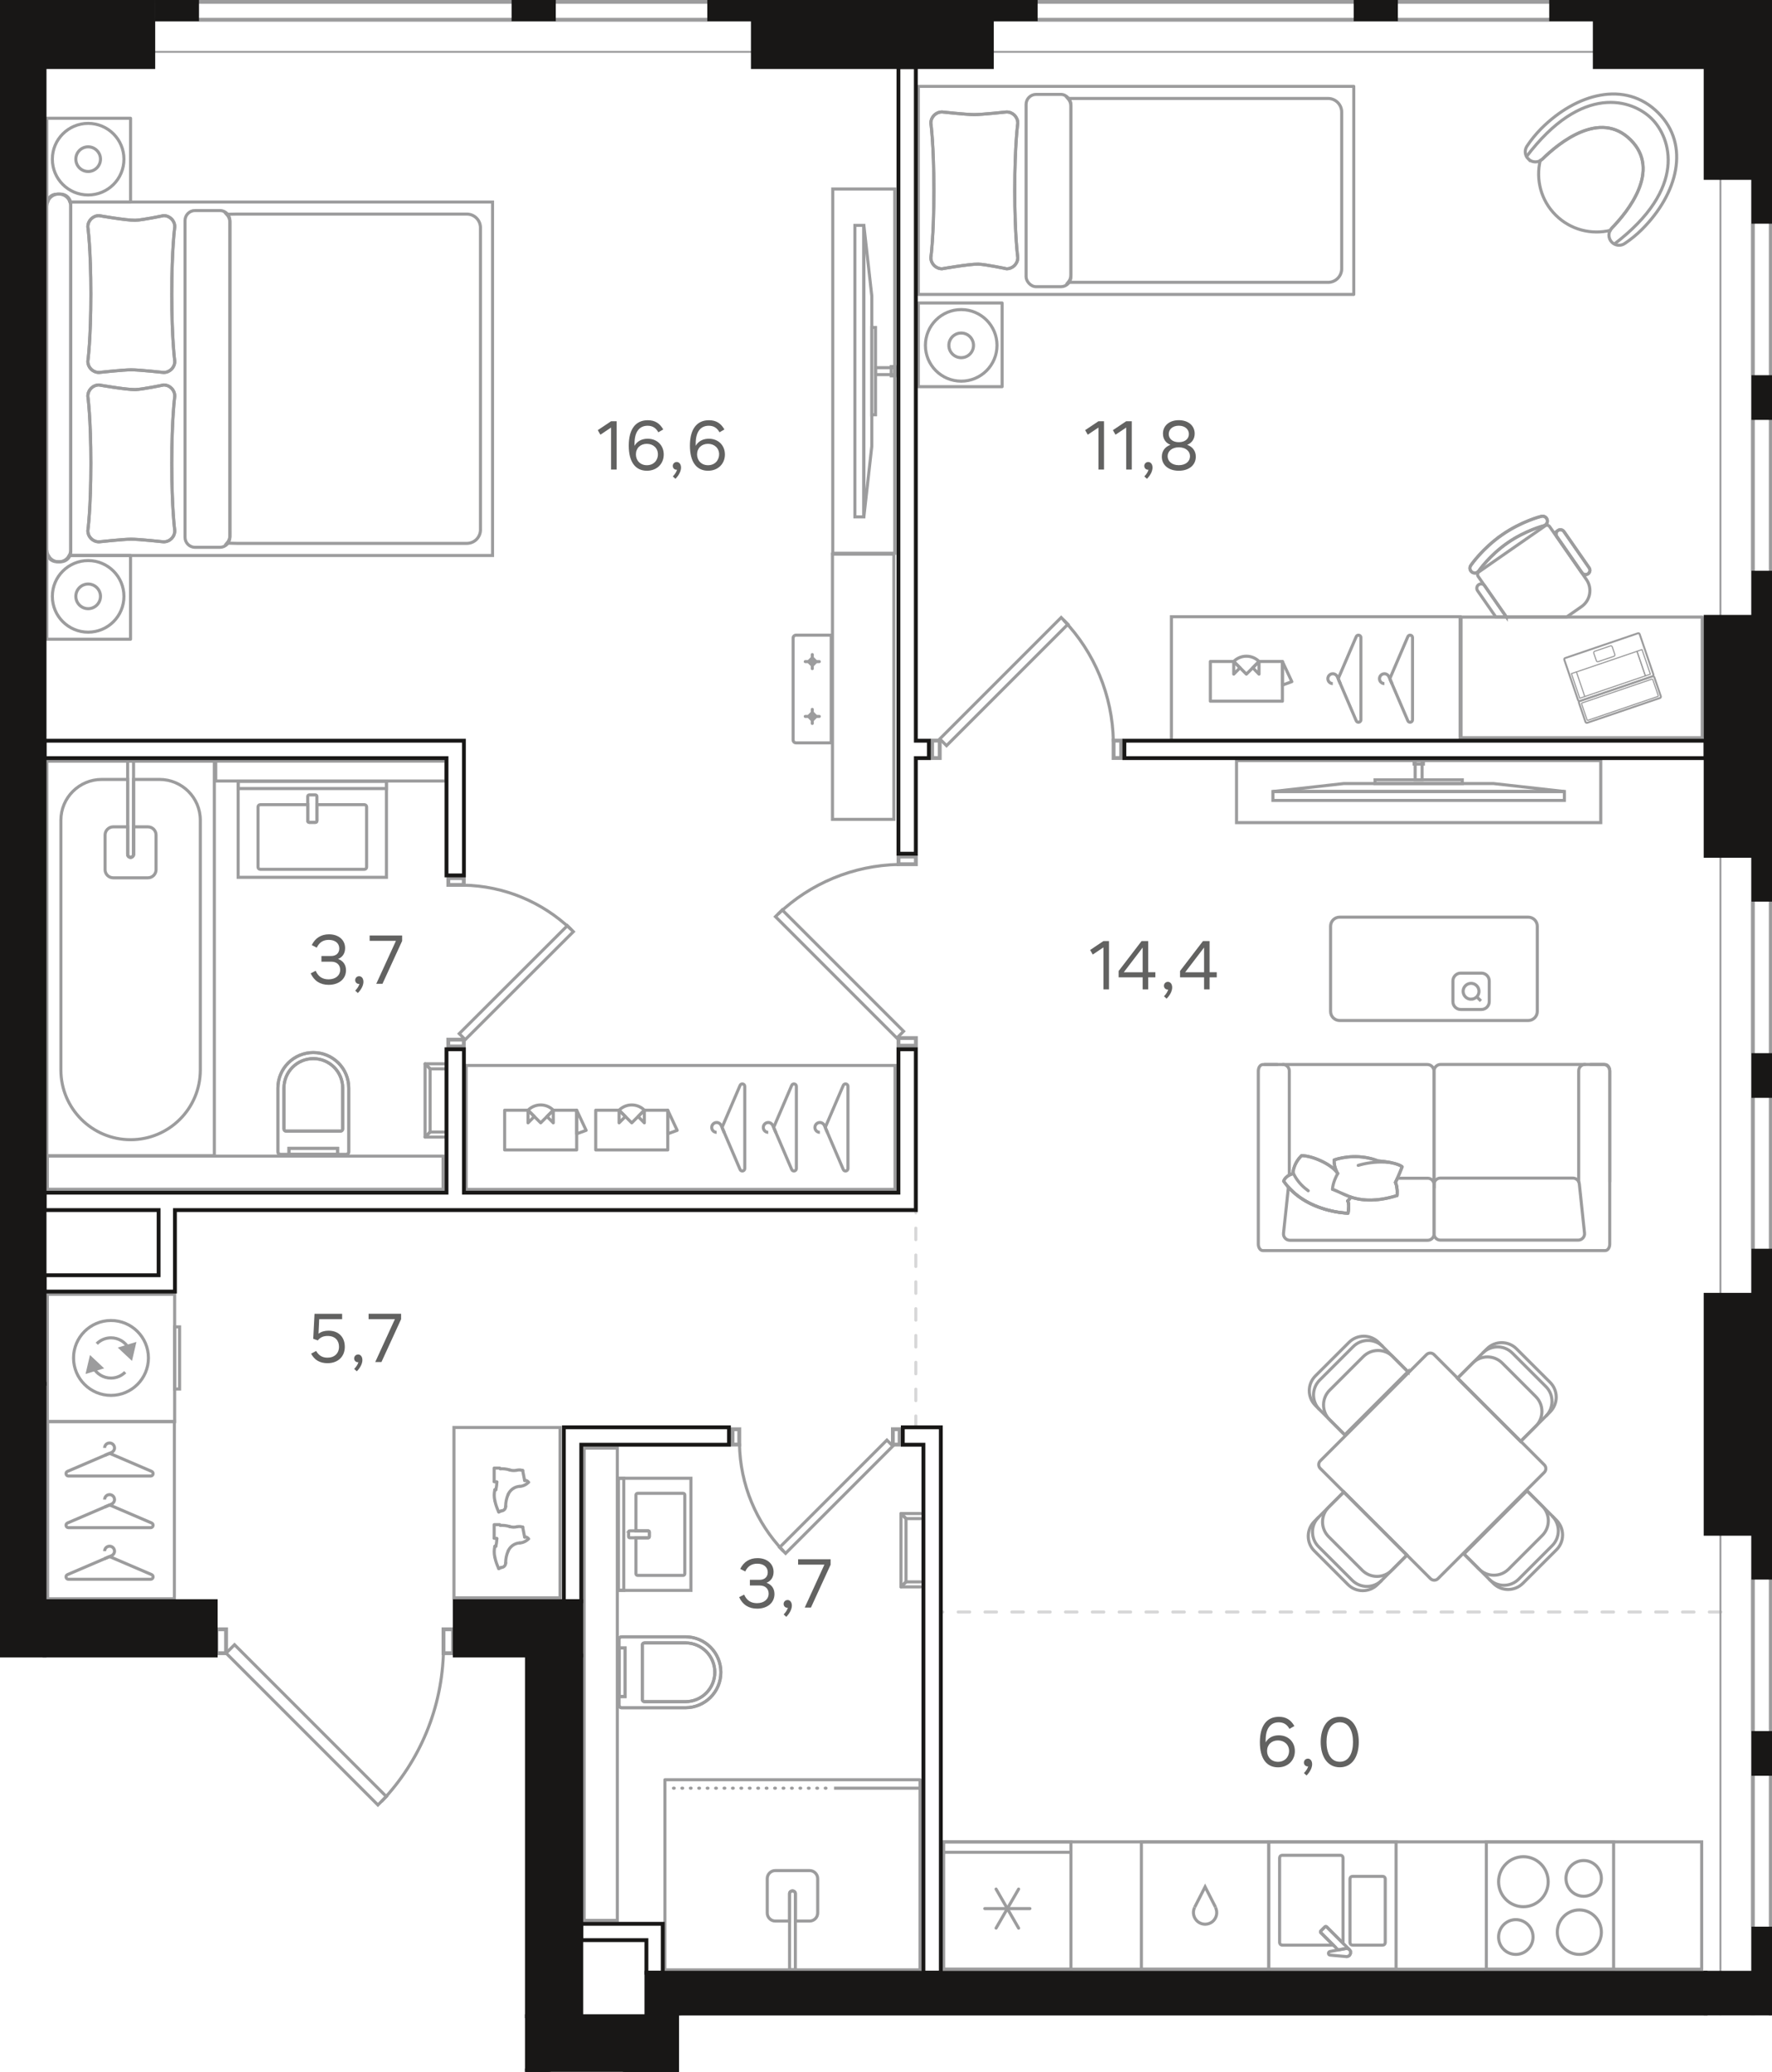 <?xml version="1.0" encoding="UTF-8"?><svg id="_Слой_1" xmlns="http://www.w3.org/2000/svg" xmlns:xlink="http://www.w3.org/1999/xlink" viewBox="0 0 462.37 540.57"><defs><clipPath id="clippath"><rect width="462.37" height="540.57" fill="none" stroke-width="0"/></clipPath><clipPath id="clippath-1"><polygon points="0 0 0 473.39 136.99 473.39 136.99 540.57 177.16 540.57 177.16 525.83 462.37 525.83 462.37 0 0 0" fill="none" stroke-width="0"/></clipPath><clipPath id="clippath-2"><rect x="-133.34" y="196.53" width="134.03" height=".8" fill="none" stroke-width="0"/></clipPath><clipPath id="clippath-3"><rect x="-133.34" y="196.53" width="134.03" height=".8" fill="none" stroke-width="0"/></clipPath><clipPath id="clippath-4"><rect x="283.36" y="525.64" width=".8" height="178.82" fill="none" stroke-width="0"/></clipPath><clipPath id="clippath-5"><rect x="283.36" y="525.64" width=".8" height="178.82" fill="none" stroke-width="0"/></clipPath><clipPath id="clippath-6"><rect x="238.57" y="313.05" width=".8" height="59.76" fill="none" stroke-width="0"/></clipPath><clipPath id="clippath-7"><rect x="238.57" y="313.05" width=".8" height="59.76" fill="none" stroke-width="0"/></clipPath><clipPath id="clippath-8"><rect x="245.09" y="420.19" width="204.33" height=".8" fill="none" stroke-width="0"/></clipPath><clipPath id="clippath-9"><rect x="245.09" y="420.19" width="204.33" height=".8" fill="none" stroke-width="0"/></clipPath><clipPath id="clippath-10"><polygon points="0 0 0 473.39 136.99 473.39 136.99 540.57 177.16 540.57 177.16 525.83 462.37 525.83 462.37 0 0 0" fill="none" stroke-width="0"/></clipPath><clipPath id="clippath-11"><polygon points="0 0 0 473.39 136.99 473.39 136.99 540.57 177.16 540.57 177.16 525.83 462.37 525.83 462.37 0 0 0" fill="none" stroke-width="0"/></clipPath><clipPath id="clippath-12"><polygon points="0 0 0 473.39 136.99 473.39 136.99 540.57 177.16 540.57 177.16 525.83 462.37 525.83 462.37 0 0 0" fill="none" stroke-width="0"/></clipPath><clipPath id="clippath-13"><polygon points="0 0 0 473.39 136.99 473.39 136.99 540.57 177.16 540.57 177.16 525.83 462.37 525.83 462.37 0 0 0" fill="none" stroke-width="0"/></clipPath><clipPath id="clippath-14"><polygon points="0 0 0 473.39 136.99 473.39 136.99 540.57 177.16 540.57 177.16 525.83 462.37 525.83 462.37 0 0 0" fill="none" stroke-width="0"/></clipPath><clipPath id="clippath-15"><polygon points="0 0 0 473.39 136.99 473.39 136.99 540.57 177.16 540.57 177.16 525.83 462.37 525.83 462.37 0 0 0" fill="none" stroke-width="0"/></clipPath><clipPath id="clippath-16"><polygon points="0 0 0 473.39 136.99 473.39 136.99 540.57 177.16 540.57 177.16 525.83 462.37 525.83 462.37 0 0 0" fill="none" stroke-width="0"/></clipPath><clipPath id="clippath-17"><polygon points="0 0 0 473.39 136.99 473.39 136.99 540.57 177.16 540.57 177.16 525.83 462.37 525.83 462.37 0 0 0" fill="none" stroke-width="0"/></clipPath><clipPath id="clippath-19"><polygon points="0 0 0 473.39 136.99 473.39 136.99 540.57 177.16 540.57 177.16 525.83 462.37 525.83 462.37 0 0 0" fill="none" stroke-width="0"/></clipPath><clipPath id="clippath-21"><polygon points="0 0 0 473.39 136.99 473.39 136.99 540.57 177.16 540.57 177.16 525.83 462.37 525.83 462.37 0 0 0" fill="none" stroke-width="0"/></clipPath><clipPath id="clippath-23"><polygon points="0 0 0 473.39 136.99 473.39 136.99 540.57 177.16 540.57 177.16 525.83 462.37 525.83 462.37 0 0 0" fill="none" stroke-width="0"/></clipPath><clipPath id="clippath-24"><polygon points="0 0 0 473.39 136.99 473.39 136.99 540.57 177.16 540.57 177.16 525.83 462.37 525.83 462.37 0 0 0" fill="none" stroke-width="0"/></clipPath><clipPath id="clippath-25"><polygon points="0 0 0 473.39 136.99 473.39 136.99 540.57 177.16 540.57 177.16 525.83 462.37 525.83 462.37 0 0 0" fill="none" stroke-width="0"/></clipPath><clipPath id="clippath-26"><polygon points="0 0 0 473.39 136.99 473.39 136.99 540.57 177.16 540.57 177.16 525.83 462.37 525.83 462.37 0 0 0" fill="none" stroke-width="0"/></clipPath><clipPath id="clippath-27"><polygon points="0 0 0 473.39 136.99 473.39 136.99 540.57 177.16 540.57 177.16 525.83 462.37 525.83 462.37 0 0 0" fill="none" stroke-width="0"/></clipPath><clipPath id="clippath-28"><polygon points="0 0 0 473.39 136.99 473.39 136.99 540.57 177.16 540.57 177.16 525.83 462.37 525.83 462.37 0 0 0" fill="none" stroke-width="0"/></clipPath><clipPath id="clippath-29"><polygon points="0 0 0 473.39 136.99 473.39 136.99 540.57 177.16 540.57 177.16 525.83 462.37 525.83 462.37 0 0 0" fill="none" stroke-width="0"/></clipPath><clipPath id="clippath-30"><polygon points="0 0 0 473.39 136.99 473.39 136.99 540.57 177.16 540.57 177.16 525.83 462.37 525.83 462.37 0 0 0" fill="none" stroke-width="0"/></clipPath><clipPath id="clippath-31"><polygon points="0 0 0 473.39 136.99 473.39 136.99 540.57 177.16 540.57 177.16 525.83 462.37 525.83 462.37 0 0 0" fill="none" stroke-width="0"/></clipPath><clipPath id="clippath-32"><polygon points="0 0 0 473.39 136.99 473.39 136.99 540.57 177.16 540.57 177.16 525.83 462.37 525.83 462.37 0 0 0" fill="none" stroke-width="0"/></clipPath><clipPath id="clippath-33"><polygon points="0 0 0 473.39 136.99 473.39 136.99 540.57 177.16 540.57 177.16 525.83 462.37 525.83 462.37 0 0 0" fill="none" stroke-width="0"/></clipPath><clipPath id="clippath-34"><polygon points="0 0 0 473.39 136.99 473.39 136.99 540.57 177.16 540.57 177.16 525.83 462.37 525.83 462.37 0 0 0" fill="none" stroke-width="0"/></clipPath><clipPath id="clippath-35"><polygon points="0 0 0 473.39 136.99 473.39 136.99 540.57 177.16 540.57 177.16 525.83 462.37 525.83 462.37 0 0 0" fill="none" stroke-width="0"/></clipPath><clipPath id="clippath-37"><polygon points="0 0 0 473.39 136.99 473.39 136.99 540.57 177.16 540.57 177.16 525.83 462.37 525.83 462.37 0 0 0" fill="none" stroke-width="0"/></clipPath><clipPath id="clippath-39"><polygon points="0 0 0 473.39 136.99 473.39 136.99 540.57 177.16 540.57 177.16 525.83 462.37 525.83 462.37 0 0 0" fill="none" stroke-width="0"/></clipPath><clipPath id="clippath-40"><polygon points="0 0 0 473.39 136.99 473.39 136.99 540.57 177.16 540.57 177.16 525.83 462.37 525.83 462.37 0 0 0" fill="none" stroke-width="0"/></clipPath><clipPath id="clippath-41"><polygon points="0 0 0 473.39 136.99 473.39 136.99 540.57 177.16 540.57 177.16 525.83 462.37 525.83 462.37 0 0 0" fill="none" stroke-width="0"/></clipPath><clipPath id="clippath-42"><polygon points="0 0 0 473.39 136.99 473.39 136.99 540.57 177.16 540.57 177.16 525.83 462.37 525.83 462.37 0 0 0" fill="none" stroke-width="0"/></clipPath><clipPath id="clippath-43"><polygon points="0 0 0 473.39 136.99 473.39 136.99 540.57 177.16 540.57 177.16 525.83 462.37 525.83 462.37 0 0 0" fill="none" stroke-width="0"/></clipPath><clipPath id="clippath-44"><polygon points="0 0 0 473.39 136.99 473.39 136.99 540.57 177.16 540.57 177.16 525.83 462.37 525.83 462.37 0 0 0" fill="none" stroke-width="0"/></clipPath><clipPath id="clippath-45"><polygon points="0 0 0 473.39 136.99 473.39 136.99 540.57 177.16 540.57 177.16 525.83 462.37 525.83 462.37 0 0 0" fill="none" stroke-width="0"/></clipPath><clipPath id="clippath-46"><polygon points="0 0 0 473.39 136.99 473.39 136.99 540.57 177.16 540.57 177.16 525.83 462.37 525.83 462.37 0 0 0" fill="none" stroke-width="0"/></clipPath><clipPath id="clippath-47"><polygon points="0 0 0 473.39 136.99 473.39 136.99 540.57 177.16 540.57 177.16 525.83 462.37 525.83 462.37 0 0 0" fill="none" stroke-width="0"/></clipPath><clipPath id="clippath-48"><polygon points="0 0 0 473.39 136.99 473.39 136.99 540.57 177.16 540.57 177.16 525.83 462.37 525.83 462.37 0 0 0" fill="none" stroke-width="0"/></clipPath><clipPath id="clippath-49"><polygon points="0 0 0 473.39 136.99 473.39 136.99 540.57 177.16 540.57 177.16 525.83 462.37 525.83 462.37 0 0 0" fill="none" stroke-width="0"/></clipPath><clipPath id="clippath-50"><polygon points="0 0 0 473.39 136.99 473.39 136.99 540.57 177.16 540.57 177.16 525.83 462.37 525.83 462.37 0 0 0" fill="none" stroke-width="0"/></clipPath><clipPath id="clippath-51"><polygon points="0 0 0 473.39 136.99 473.39 136.99 540.57 177.16 540.57 177.16 525.83 462.37 525.83 462.37 0 0 0" fill="none" stroke-width="0"/></clipPath><clipPath id="clippath-52"><polygon points="0 0 0 473.39 136.99 473.39 136.99 540.57 177.16 540.57 177.16 525.83 462.37 525.83 462.37 0 0 0" fill="none" stroke-width="0"/></clipPath><clipPath id="clippath-53"><polygon points="0 0 0 473.39 136.99 473.39 136.99 540.57 177.16 540.57 177.16 525.83 462.37 525.83 462.37 0 0 0" fill="none" stroke-width="0"/></clipPath><clipPath id="clippath-54"><polygon points="0 0 0 473.39 136.99 473.39 136.99 540.57 177.16 540.57 177.16 525.83 462.37 525.83 462.37 0 0 0" fill="none" stroke-width="0"/></clipPath><clipPath id="clippath-55"><polygon points="0 0 0 473.39 136.99 473.39 136.99 540.57 177.16 540.57 177.16 525.83 462.37 525.83 462.37 0 0 0" fill="none" stroke-width="0"/></clipPath><clipPath id="clippath-56"><polygon points="0 0 0 473.39 136.99 473.39 136.99 540.57 177.16 540.57 177.16 525.83 462.37 525.83 462.37 0 0 0" fill="none" stroke-width="0"/></clipPath></defs><g clip-path="url(#clippath)"><g clip-path="url(#clippath-1)"><g opacity=".4"><g clip-path="url(#clippath-2)"><g clip-path="url(#clippath-3)"><line x1="-132.94" y1="196.94" x2=".29" y2="196.94" fill="none" stroke="#9c9c9d" stroke-dasharray="0 0 3 4" stroke-linecap="round" stroke-miterlimit="10" stroke-width=".8"/></g></g></g><g opacity=".4"><g clip-path="url(#clippath-4)"><g clip-path="url(#clippath-5)"><line x1="283.76" y1="526.04" x2="283.76" y2="704.06" fill="none" stroke="#9c9c9d" stroke-dasharray="0 0 3 4" stroke-linecap="round" stroke-miterlimit="10" stroke-width=".8"/></g></g></g><g opacity=".4"><g clip-path="url(#clippath-6)"><g clip-path="url(#clippath-7)"><line x1="238.97" y1="313.44" x2="238.97" y2="372.4" fill="none" stroke="#9c9c9d" stroke-dasharray="0 0 3 4" stroke-linecap="round" stroke-miterlimit="10" stroke-width=".8"/></g></g></g><g opacity=".4"><g clip-path="url(#clippath-8)"><g clip-path="url(#clippath-9)"><line x1="449.02" y1="420.59" x2="245.49" y2="420.59" fill="none" stroke="#9c9c9d" stroke-dasharray="0 0 3 4" stroke-linecap="round" stroke-miterlimit="10" stroke-width=".8"/></g></g></g><path d="M81.75,274.62h0c5.11,0,9.25,4.14,9.25,9.25v16.66c0,.38-.31.69-.69.69h-17.11c-.39,0-.69-.31-.69-.69v-16.66c0-5.11,4.14-9.25,9.25-9.25" fill="none" stroke="#9c9c9d" stroke-miterlimit="10" stroke-width=".8"/><path d="M81.75,276.2h0c4.24,0,7.67,3.44,7.67,7.67v10.68c0,.32-.26.57-.57.57h-14.19c-.32,0-.57-.25-.57-.57v-10.68c0-4.23,3.43-7.67,7.67-7.67" fill="none" stroke="#9c9c9d" stroke-miterlimit="10" stroke-width=".8"/></g><rect x="75.41" y="299.62" width="12.67" height="1.61" fill="none" stroke="#9c9c9d" stroke-miterlimit="10" stroke-width=".8"/><g clip-path="url(#clippath-10)"><path d="M81.75,274.62h0c5.11,0,9.25,4.14,9.25,9.25v16.66c0,.38-.31.69-.69.69h-17.11c-.39,0-.69-.31-.69-.69v-16.66c0-5.11,4.14-9.25,9.25-9.25Z" fill="none" stroke="#9c9c9d" stroke-miterlimit="10" stroke-width=".8"/><path d="M81.75,276.2h0c4.24,0,7.67,3.44,7.67,7.67v10.68c0,.32-.26.57-.57.57h-14.19c-.32,0-.57-.25-.57-.57v-10.68c0-4.23,3.43-7.67,7.67-7.67Z" fill="none" stroke="#9c9c9d" stroke-miterlimit="10" stroke-width=".8"/></g><rect x="75.41" y="299.62" width="12.67" height="1.61" fill="none" stroke="#9c9c9d" stroke-miterlimit="10" stroke-width=".8"/><rect x="12.35" y="337.7" width="33.22" height="33.21" fill="none" stroke="#9c9c9d" stroke-miterlimit="10" stroke-width=".8"/><polygon points="31.51 351.78 34.21 354.31 35.05 350.7 31.51 351.78" fill="#9c9c9d" stroke-width="0"/><polygon points="35.05 350.7 34.21 354.31 31.51 351.78 35.05 350.7" fill="none" stroke="#9c9c9d" stroke-miterlimit="10" stroke-width=".8"/><polygon points="22.87 357.9 26.4 356.83 23.7 354.3 22.87 357.9" fill="#9c9c9d" stroke-width="0"/><polygon points="22.87 357.9 23.71 354.3 26.4 356.83 22.87 357.9" fill="none" stroke="#9c9c9d" stroke-miterlimit="10" stroke-width=".8"/><g clip-path="url(#clippath-11)"><path d="M28.96,344.53c-5.39,0-9.77,4.38-9.77,9.77s4.38,9.77,9.77,9.77,9.77-4.38,9.77-9.77-4.38-9.77-9.77-9.77Z" fill="none" stroke="#9c9c9d" stroke-miterlimit="10" stroke-width=".8"/><path d="M33.54,351.72c-.9-1.6-2.61-2.67-4.58-2.67-1.45,0-2.76.59-3.71,1.54" fill="none" stroke="#9c9c9d" stroke-miterlimit="10" stroke-width=".8"/><path d="M24.38,356.88c.9,1.6,2.61,2.67,4.58,2.67,1.45,0,2.76-.59,3.71-1.54" fill="none" stroke="#9c9c9d" stroke-miterlimit="10" stroke-width=".8"/></g><rect x="45.57" y="346.19" width="1.29" height="16.22" fill="none" stroke="#9c9c9d" stroke-miterlimit="10" stroke-width=".8"/><rect x="12.35" y="301.64" width="103.26" height="8.65" fill="none" stroke="#9c9c9d" stroke-miterlimit="10" stroke-width=".8"/><g clip-path="url(#clippath-12)"><path d="M188.1,436.31h0c0,5.11-4.14,9.25-9.25,9.25h-16.66c-.38,0-.69-.31-.69-.69v-17.12c0-.39.31-.69.69-.69h16.66c5.11,0,9.25,4.14,9.25,9.25" fill="none" stroke="#9c9c9d" stroke-miterlimit="10" stroke-width=".8"/><path d="M186.52,436.31h0c0,4.24-3.43,7.67-7.67,7.67h-10.68c-.32,0-.57-.26-.57-.57v-14.2c0-.32.25-.57.57-.57h10.68c4.24,0,7.67,3.43,7.67,7.67" fill="none" stroke="#9c9c9d" stroke-miterlimit="10" stroke-width=".8"/></g><rect x="161.5" y="429.97" width="1.61" height="12.67" fill="none" stroke="#9c9c9d" stroke-miterlimit="10" stroke-width=".8"/><g clip-path="url(#clippath-13)"><path d="M188.1,436.31h0c0,5.11-4.14,9.25-9.25,9.25h-16.66c-.38,0-.69-.31-.69-.69v-17.12c0-.39.31-.69.69-.69h16.66c5.11,0,9.25,4.14,9.25,9.25Z" fill="none" stroke="#9c9c9d" stroke-miterlimit="10" stroke-width=".8"/><path d="M186.52,436.31h0c0,4.24-3.43,7.67-7.67,7.67h-10.68c-.32,0-.57-.26-.57-.57v-14.2c0-.32.25-.57.57-.57h10.68c4.24,0,7.67,3.43,7.67,7.67Z" fill="none" stroke="#9c9c9d" stroke-miterlimit="10" stroke-width=".8"/></g><rect x="161.5" y="429.97" width="1.61" height="12.67" fill="none" stroke="#9c9c9d" stroke-miterlimit="10" stroke-width=".8"/><rect x="152.43" y="377.83" width="8.65" height="123.22" fill="none" stroke="#9c9c9d" stroke-miterlimit="10" stroke-width=".8"/><line x1="110.91" y1="277.55" x2="112.22" y2="278.86" fill="none" stroke="#9c9c9d" stroke-miterlimit="10" stroke-width=".8"/><line x1="110.91" y1="296.67" x2="112.22" y2="295.36" fill="none" stroke="#9c9c9d" stroke-miterlimit="10" stroke-width=".8"/><polyline points="115.98 295.36 112.22 295.36 112.22 278.87 115.98 278.87" fill="none" stroke="#9c9c9d" stroke-linecap="round" stroke-linejoin="round" stroke-width=".8"/><polyline points="115.98 296.67 110.91 296.67 110.91 277.55 115.98 277.55" fill="none" stroke="#9c9c9d" stroke-linecap="round" stroke-linejoin="round" stroke-width=".8"/><line x1="110.91" y1="277.55" x2="112.22" y2="278.86" fill="none" stroke="#9c9c9d" stroke-linecap="round" stroke-linejoin="round" stroke-width=".8"/><line x1="110.91" y1="296.67" x2="112.22" y2="295.36" fill="none" stroke="#9c9c9d" stroke-linecap="round" stroke-linejoin="round" stroke-width=".8"/><g clip-path="url(#clippath-14)"><path d="M41.61,203.36h-6.76v19.55c0,.43-.35.77-.77.77s-.77-.35-.77-.77v-19.55h-6.76c-5.89,0-10.66,4.77-10.66,10.65v65.16c0,10.05,8.14,18.19,18.19,18.19s18.19-8.14,18.19-18.19v-65.16c0-5.88-4.77-10.65-10.66-10.65Z" fill="none" stroke="#9c9c9d" stroke-miterlimit="10" stroke-width=".8"/><path d="M33.31,222.91v-24.31h1.54v24.31c0,.43-.35.77-.77.77s-.77-.35-.77-.77Z" fill="none" stroke="#9c9c9d" stroke-miterlimit="10" stroke-width=".8"/></g><rect x="12.23" y="198.6" width="43.7" height="102.94" fill="none" stroke="#9c9c9d" stroke-miterlimit="10" stroke-width=".8"/><g clip-path="url(#clippath-15)"><path d="M38.6,215.73h-3.75v7.18c0,.43-.35.77-.77.77s-.77-.34-.77-.77v-7.18h-3.75c-1.18,0-2.14.96-2.14,2.13v9.04c0,1.18.96,2.13,2.14,2.13h9.03c1.18,0,2.13-.95,2.13-2.13v-9.04c0-1.18-.95-2.13-2.13-2.13Z" fill="none" stroke="#9c9c9d" stroke-miterlimit="10" stroke-width=".8"/></g><line x1="235.09" y1="394.9" x2="236.41" y2="396.22" fill="none" stroke="#9c9c9d" stroke-miterlimit="10" stroke-width=".8"/><line x1="235.09" y1="414.03" x2="236.41" y2="412.72" fill="none" stroke="#9c9c9d" stroke-miterlimit="10" stroke-width=".8"/><polyline points="240.17 412.72 236.41 412.72 236.41 396.22 240.17 396.22" fill="none" stroke="#9c9c9d" stroke-linecap="round" stroke-linejoin="round" stroke-width=".8"/><polyline points="240.17 414.03 235.1 414.03 235.1 394.9 240.17 394.9" fill="none" stroke="#9c9c9d" stroke-linecap="round" stroke-linejoin="round" stroke-width=".8"/><line x1="235.09" y1="394.9" x2="236.41" y2="396.22" fill="none" stroke="#9c9c9d" stroke-linecap="round" stroke-linejoin="round" stroke-width=".8"/><line x1="235.09" y1="414.03" x2="236.41" y2="412.72" fill="none" stroke="#9c9c9d" stroke-linecap="round" stroke-linejoin="round" stroke-width=".8"/><g clip-path="url(#clippath-16)"><path d="M207.54,493.99v19.94h-1.52v-19.94c0-.35.34-.63.76-.63s.76.28.76.63Z" fill="none" stroke="#9c9c9d" stroke-miterlimit="10" stroke-width=".8"/></g><polygon points="198.21 464.35 173.5 464.35 173.5 513.95 240.06 513.95 240.06 464.35 215.85 464.35 198.21 464.35" fill="none" stroke="#9c9c9d" stroke-linecap="round" stroke-linejoin="round" stroke-width=".8"/><g clip-path="url(#clippath-17)"><path d="M202.31,501.22h3.71v-7.1c0-.42.34-.77.76-.77s.76.34.76.77v7.1h3.71c1.17,0,2.11-.95,2.11-2.11v-8.95c0-1.16-.95-2.11-2.11-2.11h-8.94c-1.17,0-2.11.94-2.11,2.11v8.95c0,1.16.94,2.11,2.11,2.11Z" fill="none" stroke="#9c9c9d" stroke-miterlimit="10" stroke-width=".8"/></g><line x1="240.2" y1="466.55" x2="217.62" y2="466.55" fill="none" stroke="#9c9c9d" stroke-miterlimit="10" stroke-width=".8"/><line x1="215.53" y1="466.55" x2="174.11" y2="466.55" fill="none" stroke="#9c9c9d" stroke-dasharray="0 0 .2 2" stroke-linecap="round" stroke-miterlimit="10" stroke-width=".8"/><rect x="161.32" y="385.7" width="1.44" height="29.23" fill="none" stroke="#9c9c9d" stroke-miterlimit="10" stroke-width=".8"/><g clip-path="url(#clippath-19)"><path d="M165.94,390.04v9.38h3.2c.16,0,.29.12.29.29v1.24c0,.16-.13.29-.29.29h-3.2v9.37c0,.24.2.43.44.43h11.88c.24,0,.43-.2.43-.43v-20.56c0-.24-.19-.43-.43-.43h-11.88c-.24,0-.44.19-.44.43Z" fill="none" stroke="#9c9c9d" stroke-miterlimit="10" stroke-width=".8"/><path d="M164.3,399.41h4.84c.16,0,.29.13.29.29v1.23c0,.16-.13.29-.29.29h-4.83c-.16,0-.29-.13-.29-.29v-1.24c0-.16.13-.29.29-.29Z" fill="none" stroke="#9c9c9d" stroke-miterlimit="10" stroke-width=".8"/></g><rect x="161.33" y="385.69" width="18.95" height="29.26" fill="none" stroke="#9c9c9d" stroke-miterlimit="10" stroke-width=".8"/><rect x="56.29" y="198.58" width="60.06" height="5.19" fill="none" stroke="#9c9c9d" stroke-miterlimit="10" stroke-width=".8"/><rect x="62.16" y="203.84" width="38.66" height="1.9" fill="none" stroke="#9c9c9d" stroke-miterlimit="10" stroke-width=".8"/><g clip-path="url(#clippath-21)"><path d="M95.09,209.95h-12.4v4.23c0,.21-.17.38-.38.38h-1.63c-.21,0-.38-.17-.38-.38v-4.23h-12.4c-.32,0-.57.26-.57.58v15.71c0,.32.26.57.57.57h27.19c.32,0,.57-.25.57-.57v-15.71c0-.32-.25-.58-.57-.58Z" fill="none" stroke="#9c9c9d" stroke-miterlimit="10" stroke-width=".8"/><path d="M82.31,214.56h-1.63c-.21,0-.38-.17-.38-.38v-6.39c0-.21.17-.39.38-.39h1.63c.21,0,.38.17.38.39v6.39c0,.21-.17.38-.38.38Z" fill="none" stroke="#9c9c9d" stroke-miterlimit="10" stroke-width=".8"/></g><rect x="62.14" y="203.84" width="38.7" height="25.06" fill="none" stroke="#9c9c9d" stroke-miterlimit="10" stroke-width=".8"/><rect x="246.23" y="480.56" width="33.21" height="33.22" fill="none" stroke="#9c9c9d" stroke-miterlimit="10" stroke-width=".8"/><line x1="279.44" y1="483.28" x2="246.23" y2="483.28" fill="none" stroke="#9c9c9d" stroke-miterlimit="10" stroke-width=".8"/><line x1="268.73" y1="497.97" x2="256.96" y2="497.97" fill="none" stroke="#9c9c9d" stroke-linecap="round" stroke-linejoin="round" stroke-width=".8"/><line x1="265.79" y1="503.07" x2="259.91" y2="492.88" fill="none" stroke="#9c9c9d" stroke-linecap="round" stroke-linejoin="round" stroke-width=".8"/><line x1="265.79" y1="492.88" x2="259.91" y2="503.06" fill="none" stroke="#9c9c9d" stroke-linecap="round" stroke-linejoin="round" stroke-width=".8"/><rect x="331.07" y="480.56" width="33.21" height="33.22" fill="none" stroke="#9c9c9d" stroke-miterlimit="10" stroke-width=".8"/><g clip-path="url(#clippath-23)"><path d="M352.91,489.56h7.89c.37,0,.66.3.66.66v16.61c0,.37-.3.67-.66.67h-7.89c-.37,0-.66-.3-.66-.67v-16.61c0-.37.29-.66.66-.66Z" fill="none" stroke="#9c9c9d" stroke-miterlimit="10" stroke-width=".8"/><path d="M334.56,507.5h13.33l-3.24-3.24c-.13-.13-.13-.34,0-.47l1.05-1.05c.13-.13.34-.13.47,0l4.22,4.22s.05-.08.05-.14v-22.09c0-.37-.29-.67-.67-.67h-15.22c-.37,0-.66.3-.66.67v22.09c0,.37.3.67.66.67Z" fill="none" stroke="#9c9c9d" stroke-miterlimit="10" stroke-width=".8"/><path d="M351.31,510.5s.04,0,.06,0h-.06Z" fill="none" stroke="#9c9c9d" stroke-miterlimit="10" stroke-width=".8"/><path d="M352.39,509.61c0-.06.03-.13.03-.19,0,.07-.02.13-.03.19Z" fill="none" stroke="#9c9c9d" stroke-miterlimit="10" stroke-width=".8"/><path d="M351.78,510.41c-.07.03-.15.04-.22.06.08-.02.15-.03.22-.06Z" fill="none" stroke="#9c9c9d" stroke-miterlimit="10" stroke-width=".8"/><path d="M352,510.27s.08-.04.11-.07c0,0,0-.01.01-.02-.04.04-.08.06-.12.09Z" fill="none" stroke="#9c9c9d" stroke-miterlimit="10" stroke-width=".8"/><path d="M352.14,508.72s-.02-.03-.03-.04h-.01s.03.03.04.04Z" fill="none" stroke="#9c9c9d" stroke-miterlimit="10" stroke-width=".8"/><path d="M344.66,504.26l4.51,4.5,2.13-.4c.29-.01.56.09.76.27l-5.88-5.89c-.13-.13-.34-.13-.47,0l-1.05,1.05c-.13.13-.13.33,0,.46Z" fill="none" stroke="#9c9c9d" stroke-miterlimit="10" stroke-width=".8"/><path d="M352.35,509.83s-.05.08-.07.12c.02-.04.05-.07.07-.12Z" fill="none" stroke="#9c9c9d" stroke-miterlimit="10" stroke-width=".8"/><path d="M352.33,509.02c.02.05.03.11.04.16-.01-.05-.02-.11-.04-.16Z" fill="none" stroke="#9c9c9d" stroke-miterlimit="10" stroke-width=".8"/><path d="M347.08,510.12c-.56-.05-.6-.86-.04-.96l4.26-.8c.6-.03,1.1.43,1.12,1.02.03.59-.43,1.09-1.02,1.12l-4.32-.39Z" fill="none" stroke="#9c9c9d" stroke-miterlimit="10" stroke-width=".8"/></g><rect x="297.83" y="480.56" width="33.21" height="33.22" fill="none" stroke="#9c9c9d" stroke-miterlimit="10" stroke-width=".8"/><g clip-path="url(#clippath-24)"><path d="M311.73,497.64c-.66,1.28-.29,2.82.82,3.74,1.12.89,2.69.89,3.81,0,1.12-.92,1.44-2.46.79-3.74" fill="none" stroke="#9c9c9d" stroke-miterlimit="10" stroke-width=".8"/></g><polyline points="311.73 497.61 314.45 492.3 317.17 497.61" fill="none" stroke="#9c9c9d" stroke-miterlimit="10" stroke-width=".8"/><rect x="387.83" y="480.56" width="33.21" height="33.22" fill="none" stroke="#9c9c9d" stroke-miterlimit="10" stroke-width=".8"/><g clip-path="url(#clippath-25)"><path d="M413.23,494.75c2.55,0,4.62-2.09,4.62-4.66s-2.06-4.66-4.62-4.66-4.62,2.09-4.62,4.66,2.07,4.66,4.62,4.66Z" fill="none" stroke="#9c9c9d" stroke-miterlimit="10" stroke-width=".8"/><path d="M397.5,497.48c3.57,0,6.47-2.92,6.47-6.52s-2.9-6.53-6.47-6.53-6.47,2.92-6.47,6.53,2.9,6.52,6.47,6.52Z" fill="none" stroke="#9c9c9d" stroke-miterlimit="10" stroke-width=".8"/><path d="M395.53,509.92c2.48,0,4.49-2.03,4.49-4.53s-2.01-4.54-4.49-4.54-4.5,2.03-4.5,4.54,2.01,4.53,4.5,4.53Z" fill="none" stroke="#9c9c9d" stroke-miterlimit="10" stroke-width=".8"/><path d="M412.1,509.92c3.18,0,5.75-2.6,5.75-5.8s-2.57-5.8-5.75-5.8c-3.17,0-5.75,2.59-5.75,5.8s2.57,5.8,5.75,5.8Z" fill="none" stroke="#9c9c9d" stroke-miterlimit="10" stroke-width=".8"/></g><rect x="246.1" y="480.56" width="197.92" height="33.22" fill="none" stroke="#9c9c9d" stroke-miterlimit="10" stroke-width=".8"/><g clip-path="url(#clippath-26)"><rect x="231.04" y="526.72" width="33.22" height="33.22" fill="none" stroke="#9c9c9d" stroke-miterlimit="10" stroke-width=".8"/><path d="M256.44,540.91c2.55,0,4.62-2.09,4.62-4.66s-2.07-4.66-4.62-4.66-4.62,2.09-4.62,4.66,2.06,4.66,4.62,4.66Z" fill="none" stroke="#9c9c9d" stroke-miterlimit="10" stroke-width=".8"/><path d="M240.71,543.63c3.57,0,6.46-2.92,6.46-6.52s-2.9-6.53-6.46-6.53-6.47,2.92-6.47,6.53,2.9,6.52,6.47,6.52Z" fill="none" stroke="#9c9c9d" stroke-miterlimit="10" stroke-width=".8"/><rect x="211.15" y="526.72" width="73.6" height="33.22" fill="none" stroke="#9c9c9d" stroke-miterlimit="10" stroke-width=".8"/><rect x="177.85" y="526.88" width="33.21" height="125.77" fill="none" stroke="#9c9c9d" stroke-miterlimit="10" stroke-width=".8"/><path d="M45.61,94.26s-.79-5.57-.79-17.54.79-17.54.79-17.54c0-1.62-1.3-2.92-2.92-2.92,0,0-5.53,1.17-7.4,1.21-2.38.04-9.45-1.21-9.45-1.21-1.61,0-2.92,1.31-2.92,2.92,0,0,.79,5.57.79,17.54s-.79,17.54-.79,17.54c0,1.62,1.31,2.92,2.92,2.92,0,0,6.29-.69,8.39-.69,2.12,0,8.46.69,8.46.69,1.62,0,2.92-1.31,2.92-2.92" fill="none" stroke="#9c9c9d" stroke-miterlimit="10" stroke-width=".8"/><path d="M45.61,138.45s-.79-5.57-.79-17.54.79-17.54.79-17.54c0-1.62-1.3-2.93-2.92-2.93,0,0-5.53,1.17-7.4,1.21-2.38.04-9.45-1.21-9.45-1.21-1.61,0-2.92,1.31-2.92,2.93,0,0,.79,5.57.79,17.54s-.79,17.54-.79,17.54c0,1.62,1.31,2.92,2.92,2.92,0,0,6.29-.69,8.39-.69,2.12,0,8.46.69,8.46.69,1.62,0,2.92-1.3,2.92-2.92" fill="none" stroke="#9c9c9d" stroke-miterlimit="10" stroke-width=".8"/><path d="M59.98,139.75V57.98c0-.81-.32-1.52-.83-2.07l2.6-.05h60.06c1.97,0,3.56,1.59,3.56,3.56v78.79c0,1.97-1.59,3.56-3.56,3.56h-60.05l-2.54-.06c.46-.54.77-1.21.77-1.97Z" fill="none" stroke="#9c9c9d" stroke-miterlimit="10" stroke-width=".8"/><path d="M50.89,54.93h6.48c1.44,0,2.61,1.17,2.61,2.61v82.65c0,1.44-1.17,2.61-2.61,2.61h-6.48c-1.44,0-2.61-1.17-2.61-2.61V57.54c0-1.44,1.17-2.61,2.61-2.61Z" fill="none" stroke="#9c9c9d" stroke-miterlimit="10" stroke-width=".8"/><path d="M12.22,144.93h.39c.51.96,1.49,1.64,2.66,1.64h.14c1.17,0,2.15-.68,2.66-1.64h15.99v21.85H12.22v-21.85Z" fill="none" stroke="#9c9c9d" stroke-linecap="round" stroke-linejoin="round" stroke-width=".8"/><path d="M15.41,50.64h-.14c-1.34,0-2.44.87-2.85,2.07h-.2v-21.85h21.85v21.85h-15.8c-.41-1.19-1.52-2.07-2.85-2.07Z" fill="none" stroke="#9c9c9d" stroke-linecap="round" stroke-linejoin="round" stroke-width=".8"/><path d="M12.22,53.69v-.98h.2c-.11.31-.2.63-.2.98Z" fill="none" stroke="#9c9c9d" stroke-miterlimit="10" stroke-width=".8"/><path d="M12.61,144.93h-.39v-1.41c0,.52.16.98.39,1.41Z" fill="none" stroke="#9c9c9d" stroke-miterlimit="10" stroke-width=".8"/><path d="M18.46,143.52V53.69c0-.35-.09-.67-.2-.98h110.26v92.22H18.07c.23-.43.39-.89.39-1.41Z" fill="none" stroke="#9c9c9d" stroke-miterlimit="10" stroke-width=".8"/><path d="M14.82,50.64h1.03c1.44,0,2.61,1.17,2.61,2.61v90.71c0,1.44-1.17,2.61-2.61,2.61h-1.03c-1.44,0-2.61-1.17-2.61-2.61V53.25c0-1.44,1.17-2.61,2.61-2.61Z" fill="none" stroke="#9c9c9d" stroke-miterlimit="10" stroke-width=".8"/><path d="M23,50.87c-5.16,0-9.34-4.18-9.34-9.34s4.19-9.34,9.34-9.34,9.34,4.18,9.34,9.34-4.18,9.34-9.34,9.34Z" fill="none" stroke="#9c9c9d" stroke-miterlimit="10" stroke-width=".8"/><path d="M23,44.74c-1.78,0-3.21-1.44-3.21-3.22s1.44-3.21,3.21-3.21,3.22,1.44,3.22,3.21-1.44,3.22-3.22,3.22Z" fill="none" stroke="#9c9c9d" stroke-miterlimit="10" stroke-width=".8"/><path d="M23,164.94c-5.15,0-9.34-4.18-9.34-9.34s4.19-9.34,9.34-9.34,9.34,4.18,9.34,9.34-4.18,9.34-9.34,9.34Z" fill="none" stroke="#9c9c9d" stroke-miterlimit="10" stroke-width=".8"/><path d="M23,158.81c-1.77,0-3.21-1.44-3.21-3.22s1.44-3.21,3.21-3.21,3.22,1.44,3.22,3.21-1.44,3.22-3.22,3.22Z" fill="none" stroke="#9c9c9d" stroke-miterlimit="10" stroke-width=".8"/><path d="M45.61,94.26s-.79-5.57-.79-17.54.79-17.54.79-17.54c0-1.62-1.3-2.92-2.92-2.92,0,0-5.53,1.17-7.4,1.21-2.38.04-9.45-1.21-9.45-1.21-1.61,0-2.92,1.31-2.92,2.92,0,0,.79,5.57.79,17.54s-.79,17.54-.79,17.54c0,1.62,1.31,2.92,2.92,2.92,0,0,6.29-.69,8.39-.69,2.12,0,8.46.69,8.46.69,1.62,0,2.92-1.31,2.92-2.92Z" fill="none" stroke="#9c9c9d" stroke-miterlimit="10" stroke-width=".8"/><path d="M45.61,138.45s-.79-5.57-.79-17.54.79-17.54.79-17.54c0-1.62-1.3-2.93-2.92-2.93,0,0-5.53,1.17-7.4,1.21-2.38.04-9.45-1.21-9.45-1.21-1.61,0-2.92,1.31-2.92,2.93,0,0,.79,5.57.79,17.54s-.79,17.54-.79,17.54c0,1.62,1.31,2.92,2.92,2.92,0,0,6.29-.69,8.39-.69,2.12,0,8.46.69,8.46.69,1.62,0,2.92-1.3,2.92-2.92Z" fill="none" stroke="#9c9c9d" stroke-miterlimit="10" stroke-width=".8"/></g><rect x="217.29" y="49.31" width="16.18" height="95.04" fill="none" stroke="#9c9c9d" stroke-miterlimit="10" stroke-width=".8"/><rect x="223.07" y="58.8" width="2.33" height="76.06" fill="none" stroke="#9c9c9d" stroke-miterlimit="10" stroke-width=".8"/><polygon points="225.41 58.8 225.41 134.86 227.48 116.41 227.48 77.26 225.41 58.8" fill="none" stroke="#9c9c9d" stroke-miterlimit="10" stroke-width=".8"/><rect x="228.45" y="95.93" width="5.02" height="1.81" fill="none" stroke="#9c9c9d" stroke-miterlimit="10" stroke-width=".8"/><rect x="227.48" y="85.44" width=".97" height="22.78" fill="none" stroke="#9c9c9d" stroke-miterlimit="10" stroke-width=".8"/><rect x="232.56" y="95.64" width=".92" height="2.43" fill="none" stroke="#9c9c9d" stroke-miterlimit="10" stroke-width=".8"/><line x1="211.95" y1="185.09" x2="211.95" y2="188.75" fill="none" stroke="#9c9c9d" stroke-linecap="round" stroke-linejoin="round" stroke-width=".8"/><line x1="210.12" y1="186.92" x2="213.78" y2="186.92" fill="none" stroke="#9c9c9d" stroke-linecap="round" stroke-linejoin="round" stroke-width=".8"/><line x1="211.95" y1="170.79" x2="211.95" y2="174.45" fill="none" stroke="#9c9c9d" stroke-linecap="round" stroke-linejoin="round" stroke-width=".8"/><line x1="210.12" y1="172.62" x2="213.78" y2="172.62" fill="none" stroke="#9c9c9d" stroke-linecap="round" stroke-linejoin="round" stroke-width=".8"/><g clip-path="url(#clippath-27)"><path d="M216.89,193.82h-9.18c-.42,0-.76-.34-.76-.76v-26.58c0-.42.34-.76.76-.76h9.18v28.1Z" fill="none" stroke="#9c9c9d" stroke-miterlimit="10" stroke-width=".8"/><path d="M212.77,187.11l-.62.62c-.1.11-.28.11-.38,0l-.62-.62c-.11-.1-.11-.28,0-.38l.62-.62c.11-.11.28-.11.38,0l.62.62c.11.11.11.28,0,.38Z" fill="none" stroke="#9c9c9d" stroke-miterlimit="10" stroke-width=".8"/><path d="M212.77,172.82l-.62.62c-.1.11-.28.11-.38,0l-.62-.62c-.11-.11-.1-.28,0-.38l.62-.62c.11-.11.28-.11.38,0l.62.62c.11.11.11.28,0,.38Z" fill="none" stroke="#9c9c9d" stroke-miterlimit="10" stroke-width=".8"/></g><rect x="217.22" y="144.58" width="16.01" height="69.2" fill="none" stroke="#9c9c9d" stroke-miterlimit="10" stroke-width=".8"/><rect x="121.65" y="277.99" width="111.89" height="32.33" fill="none" stroke="#9c9c9d" stroke-miterlimit="10" stroke-width=".8"/><polyline points="176.7 294.92 174.24 289.67 174.24 295.82 176.7 294.92" fill="none" stroke="#9c9c9d" stroke-linecap="round" stroke-linejoin="round" stroke-width=".8"/><polyline points="168.13 289.67 166.5 291.31 168.13 292.96 168.13 289.67" fill="none" stroke="#9c9c9d" stroke-linecap="round" stroke-linejoin="round" stroke-width=".8"/><polyline points="163.18 291.31 161.54 289.67 161.54 292.96 163.18 291.31" fill="none" stroke="#9c9c9d" stroke-linecap="round" stroke-linejoin="round" stroke-width=".8"/><polyline points="155.44 289.67 155.44 300.03 174.24 300.03 174.24 289.67 168.13 289.67 164.84 292.96 161.54 289.67 155.44 289.67" fill="none" stroke="#9c9c9d" stroke-linecap="round" stroke-linejoin="round" stroke-width=".8"/><g clip-path="url(#clippath-28)"><path d="M168.14,289.66c-.87-.88-2.06-1.37-3.3-1.37s-2.43.49-3.3,1.37" fill="none" stroke="#9c9c9d" stroke-linecap="round" stroke-linejoin="round" stroke-width=".8"/></g><polyline points="152.94 294.92 150.48 289.67 150.48 295.82 152.94 294.92" fill="none" stroke="#9c9c9d" stroke-linecap="round" stroke-linejoin="round" stroke-width=".8"/><polyline points="144.37 289.67 142.73 291.31 144.37 292.96 144.37 289.67" fill="none" stroke="#9c9c9d" stroke-linecap="round" stroke-linejoin="round" stroke-width=".8"/><polyline points="139.42 291.31 137.78 289.67 137.78 292.96 139.42 291.31" fill="none" stroke="#9c9c9d" stroke-linecap="round" stroke-linejoin="round" stroke-width=".8"/><polyline points="131.68 289.67 131.68 300.03 150.47 300.03 150.47 289.67 144.37 289.67 141.08 292.96 137.78 289.67 131.68 289.67" fill="none" stroke="#9c9c9d" stroke-linecap="round" stroke-linejoin="round" stroke-width=".8"/><g clip-path="url(#clippath-29)"><path d="M144.38,289.66c-.87-.88-2.06-1.37-3.3-1.37s-2.42.49-3.3,1.37" fill="none" stroke="#9c9c9d" stroke-linecap="round" stroke-linejoin="round" stroke-width=".8"/><path d="M221.26,283.44v21.44c0,.69-.95.89-1.22.25l-4.6-10.72c-.06-.16-.06-.34,0-.5l4.6-10.72c.27-.63,1.22-.44,1.22.25Z" fill="none" stroke="#9c9c9d" stroke-miterlimit="10" stroke-width=".8"/><path d="M215.92,295.52l-.82-1.9h0c-.21-.44-.65-.75-1.17-.75-.71,0-1.29.58-1.29,1.29s.58,1.28,1.29,1.28" fill="none" stroke="#9c9c9d" stroke-miterlimit="10" stroke-width=".8"/><path d="M207.8,283.44v21.44c0,.69-.95.89-1.22.25l-4.6-10.72c-.06-.16-.06-.34,0-.5l4.6-10.72c.27-.63,1.22-.44,1.22.25Z" fill="none" stroke="#9c9c9d" stroke-miterlimit="10" stroke-width=".8"/><path d="M202.45,295.52l-.82-1.9h0c-.21-.44-.65-.75-1.17-.75-.71,0-1.29.58-1.29,1.29s.58,1.28,1.29,1.28" fill="none" stroke="#9c9c9d" stroke-miterlimit="10" stroke-width=".8"/><path d="M194.33,283.44v21.44c0,.69-.95.89-1.22.25l-4.6-10.72c-.06-.16-.06-.34,0-.5l4.6-10.72c.27-.63,1.22-.44,1.22.25Z" fill="none" stroke="#9c9c9d" stroke-miterlimit="10" stroke-width=".8"/><path d="M188.99,295.52l-.82-1.9h0c-.21-.44-.65-.75-1.17-.75-.71,0-1.29.58-1.29,1.29s.58,1.28,1.29,1.28" fill="none" stroke="#9c9c9d" stroke-miterlimit="10" stroke-width=".8"/></g><rect x="322.65" y="198.45" width="95.04" height="16.18" fill="none" stroke="#9c9c9d" stroke-miterlimit="10" stroke-width=".8"/><rect x="332.14" y="206.51" width="76.06" height="2.33" fill="none" stroke="#9c9c9d" stroke-miterlimit="10" stroke-width=".8"/><polygon points="332.14 206.51 408.19 206.51 389.74 204.44 350.59 204.44 332.14 206.51" fill="none" stroke="#9c9c9d" stroke-miterlimit="10" stroke-width=".8"/><rect x="369.26" y="198.45" width="1.81" height="5.02" fill="none" stroke="#9c9c9d" stroke-miterlimit="10" stroke-width=".8"/><rect x="358.78" y="203.47" width="22.78" height=".97" fill="none" stroke="#9c9c9d" stroke-miterlimit="10" stroke-width=".8"/><rect x="368.98" y="198.44" width="2.43" height=".92" fill="none" stroke="#9c9c9d" stroke-miterlimit="10" stroke-width=".8"/><g clip-path="url(#clippath-30)"><path d="M415.02,277.74h3.83c.65,0,1.18.75,1.18,1.67v45.21c0,.92-.53,1.67-1.18,1.67h-89.33c-.65,0-1.18-.75-1.18-1.67v-45.21c0-.92.53-1.66,1.18-1.66h3.73" fill="none" stroke="#9c9c9d" stroke-linecap="round" stroke-linejoin="round" stroke-width=".8"/><path d="M413.6,277.72h-37.69c-.95,0-1.73.78-1.73,1.73v30.42" fill="none" stroke="#9c9c9d" stroke-linecap="round" stroke-linejoin="round" stroke-width=".8"/><path d="M334.75,277.74h37.69c.95,0,1.73.78,1.73,1.73v30.42" fill="none" stroke="#9c9c9d" stroke-linecap="round" stroke-linejoin="round" stroke-width=".8"/><path d="M411.93,308.32v-28.93c0-.92.74-1.67,1.67-1.67h4.76c.92,0,1.67.75,1.67,1.67v28.93" fill="none" stroke="#9c9c9d" stroke-linecap="round" stroke-linejoin="round" stroke-width=".8"/><path d="M375.84,307.38h34.59c.85,0,1.57.64,1.66,1.49l1.36,12.85c.11.98-.66,1.84-1.65,1.84h-35.96c-.92,0-1.67-.75-1.67-1.67v-12.85c0-.92.75-1.67,1.67-1.67Z" fill="none" stroke="#9c9c9d" stroke-linecap="round" stroke-linejoin="round" stroke-width=".8"/><path d="M364.11,308.5c.65,1.33.42,3.43.42,3.43-5.65,1.75-9.43,1.28-12.1.39,0,0-.02.04-.05.1-.11.2-.37.63-.74.94.14.16.22.44.26.77.11.99-.15,2.41-.15,2.41,0,0-.04,0-.12,0-.17,0-.49-.02-.93-.06-2.01-.19-6.54-.89-10.69-3.52-1.35-.85-2.65-1.92-3.82-3.23l-1.28,12.03c-.11.98.67,1.84,1.66,1.84h35.96c.92,0,1.66-.75,1.66-1.67v-12.85c0-.92-.74-1.67-1.66-1.67h-7.88c-.17.37-.34.74-.52,1.1Z" fill="none" stroke="#9c9c9d" stroke-linecap="round" stroke-linejoin="round" stroke-width=".8"/><path d="M364.11,308.5c.65,1.33.42,3.43.42,3.43-10.24,3.17-14.34-.96-16.84-1.63l4.74,2.01s-.3.63-.8,1.04c.57.65.11,3.18.11,3.18,0,0-11.04-.13-16.8-8.36.6-1.56,2.41-1.93,2.41-1.93,0,0,0-2.5,2.26-4.73,2.83,0,8,2.3,9.44,4.66,0,0-1.05-1.61-.92-3.54,2.44-.84,6.94-1.51,11.41.24,5.43.46,6.32,1.56,6.32,1.56,0,0-.83,2.22-1.75,4.06Z" fill="none" stroke="#9c9c9d" stroke-linecap="round" stroke-linejoin="round" stroke-width=".8"/><path d="M347.7,310.31s-.05-1.58,1.35-4.13" fill="none" stroke="#9c9c9d" stroke-linecap="round" stroke-linejoin="round" stroke-width=".8"/><path d="M364.53,311.94s.22-2.1-.42-3.43c.92-1.85,1.75-4.07,1.75-4.07,0,0-.89-1.1-6.32-1.56-4.46-1.75-8.97-1.08-11.41-.24-.12,1.93.92,3.54.92,3.54-1.44-2.36-6.61-4.67-9.44-4.66-2.25,2.23-2.26,4.72-2.26,4.72,0,0-1.81.37-2.41,1.93,5.75,8.23,16.8,8.36,16.8,8.36,0,0,.47-2.53-.11-3.18.5-.41.8-1.04.8-1.04" fill="none" stroke="#9c9c9d" stroke-linecap="round" stroke-linejoin="round" stroke-width=".8"/><path d="M354.39,304.06c1.87-.55,4.21-.97,6.87-.86.57.02,1.11.07,1.63.13" fill="none" stroke="#9c9c9d" stroke-linecap="round" stroke-linejoin="round" stroke-width=".8"/><path d="M341.36,310.68c-1.22-.88-2.5-2.09-3.45-3.74-.2-.35-.37-.7-.52-1.04" fill="none" stroke="#9c9c9d" stroke-linecap="round" stroke-linejoin="round" stroke-width=".8"/><path d="M336.42,306.6v-27.19c0-.92-.75-1.67-1.67-1.67h-4.76" fill="none" stroke="#9c9c9d" stroke-linecap="round" stroke-linejoin="round" stroke-width=".8"/><path d="M347.19,263.89v-22.23c0-1.31,1.06-2.37,2.37-2.37h49.19c1.31,0,2.38,1.06,2.38,2.37v22.23c0,1.31-1.06,2.37-2.38,2.37h-49.19c-1.31,0-2.37-1.06-2.37-2.37Z" fill="none" stroke="#9c9c9d" stroke-miterlimit="10" stroke-width=".8"/><path d="M381.15,253.9h5.4c1.12,0,2.04.91,2.04,2.04v5.4c0,1.12-.91,2.04-2.04,2.04h-5.4c-1.12,0-2.04-.91-2.04-2.04v-5.4c0-1.12.91-2.04,2.04-2.04Z" fill="none" stroke="#9c9c9d" stroke-miterlimit="10" stroke-width=".8"/><path d="M384,260.7c-1.14.09-2.13-.77-2.22-1.91-.08-1.14.77-2.13,1.91-2.22,1.14-.09,2.13.77,2.22,1.91.09,1.14-.77,2.13-1.91,2.21Z" fill="none" stroke="#9c9c9d" stroke-miterlimit="10" stroke-width=".8"/></g><line x1="386.42" y1="261.17" x2="385.34" y2="260.09" fill="none" stroke="#9c9c9d" stroke-miterlimit="10" stroke-width=".8"/><g clip-path="url(#clippath-31)"><rect x="357.47" y="526.69" width="81.37" height="13.85" fill="none" stroke="#9c9c9d" stroke-miterlimit="10" stroke-width=".8"/><rect x="397.38" y="526.69" width="1.55" height="4.3" fill="none" stroke="#9c9c9d" stroke-miterlimit="10" stroke-width=".8"/><rect x="397.13" y="526.69" width="2.08" height=".79" fill="none" stroke="#9c9c9d" stroke-miterlimit="10" stroke-width=".8"/><path d="M344.34,367.81c-2.13-2.13-2.13-5.59,0-7.72l8.77-8.76c2.13-2.13,5.58-2.12,7.71,0" fill="none" stroke="#9c9c9d" stroke-miterlimit="10" stroke-width=".8"/><path d="M367.39,357.91l-3.96-3.96c-2.13-2.13-5.58-2.13-7.71,0l-8.77,8.76c-2.13,2.13-2.13,5.58,0,7.71l3.96,3.96,16.48-16.48Z" fill="none" stroke="#9c9c9d" stroke-miterlimit="10" stroke-width=".8"/><path d="M367.39,357.91l-7.68-7.68c-2.13-2.13-5.58-2.13-7.71,0l-8.77,8.76c-2.13,2.13-2.13,5.58,0,7.71l7.68,7.69,16.48-16.48Z" fill="none" stroke="#9c9c9d" stroke-miterlimit="10" stroke-width=".8"/><path d="M403.37,369.49c2.13-2.13,2.13-5.59,0-7.72l-8.77-8.76c-2.13-2.13-5.58-2.12-7.71,0" fill="none" stroke="#9c9c9d" stroke-miterlimit="10" stroke-width=".8"/><path d="M380.31,359.59l3.96-3.96c2.13-2.13,5.58-2.13,7.71,0l8.76,8.76c2.13,2.13,2.13,5.58,0,7.71l-3.96,3.96-16.48-16.48Z" fill="none" stroke="#9c9c9d" stroke-miterlimit="10" stroke-width=".8"/><path d="M380.31,359.59l7.68-7.68c2.13-2.13,5.58-2.13,7.71,0l8.77,8.76c2.13,2.13,2.13,5.58,0,7.71l-7.68,7.69-16.48-16.48Z" fill="none" stroke="#9c9c9d" stroke-miterlimit="10" stroke-width=".8"/><path d="M344.07,395.84c-2.13,2.13-2.13,5.59,0,7.72l8.77,8.76c2.13,2.13,5.58,2.12,7.71,0" fill="none" stroke="#9c9c9d" stroke-miterlimit="10" stroke-width=".8"/><path d="M367.12,405.74l-3.96,3.96c-2.13,2.13-5.58,2.13-7.71,0l-8.76-8.76c-2.13-2.13-2.13-5.58,0-7.71l3.96-3.96,16.48,16.48Z" fill="none" stroke="#9c9c9d" stroke-miterlimit="10" stroke-width=".8"/><path d="M367.12,405.74l-7.69,7.68c-2.13,2.13-5.58,2.13-7.71,0l-8.76-8.76c-2.13-2.13-2.13-5.58,0-7.71l7.68-7.69,16.48,16.48Z" fill="none" stroke="#9c9c9d" stroke-miterlimit="10" stroke-width=".8"/><path d="M388.55,412.02c2.13,2.13,5.59,2.13,7.71,0l8.76-8.76c2.13-2.13,2.12-5.58,0-7.71" fill="none" stroke="#9c9c9d" stroke-miterlimit="10" stroke-width=".8"/><path d="M398.45,388.96l3.96,3.96c2.13,2.13,2.13,5.58,0,7.71l-8.76,8.76c-2.13,2.13-5.58,2.13-7.71,0l-3.96-3.96,16.48-16.48Z" fill="none" stroke="#9c9c9d" stroke-miterlimit="10" stroke-width=".8"/><path d="M398.45,388.96l7.68,7.68c2.13,2.13,2.13,5.58,0,7.71l-8.77,8.76c-2.13,2.13-5.58,2.13-7.71,0l-7.68-7.68,16.48-16.48Z" fill="none" stroke="#9c9c9d" stroke-miterlimit="10" stroke-width=".8"/><path d="M373.26,411.89l-28.76-28.76c-.54-.54-.54-1.43,0-1.97l27.72-27.73c.55-.54,1.43-.54,1.97,0l28.76,28.76c.54.54.54,1.43,0,1.97l-27.73,27.72c-.54.54-1.43.54-1.97,0Z" fill="none" stroke="#9c9c9d" stroke-miterlimit="10" stroke-width=".8"/></g><rect x="118.45" y="372.44" width="27.68" height="44.45" fill="none" stroke="#9c9c9d" stroke-miterlimit="10" stroke-width=".8"/><g clip-path="url(#clippath-32)"><path d="M334,537.57c3.1,0,5.62,2.51,5.62,5.62v12.76c0,3.1-2.52,5.61-5.62,5.61" fill="none" stroke="#9c9c9d" stroke-miterlimit="10" stroke-width=".8"/><path d="M324.42,561.56h5.77c3.1,0,5.62-2.51,5.62-5.62v-12.76c0-3.1-2.51-5.62-5.62-5.62h-5.77v24Z" fill="none" stroke="#9c9c9d" stroke-miterlimit="10" stroke-width=".8"/><path d="M324.42,561.56h11.19c3.1,0,5.61-2.51,5.61-5.62v-12.76c0-3.1-2.51-5.62-5.61-5.62h-11.19v24Z" fill="none" stroke="#9c9c9d" stroke-miterlimit="10" stroke-width=".8"/><path d="M286.33,526.52h36.7c.77,0,1.39.62,1.39,1.39v77.07c0,.77-.62,1.39-1.39,1.39h-36.7c-.77,0-1.39-.62-1.39-1.39v-77.07c0-.77.62-1.39,1.39-1.39Z" fill="none" stroke="#9c9c9d" stroke-miterlimit="10" stroke-width=".8"/><path d="M265.57,32.13s-.79,5.57-.79,17.54.79,17.54.79,17.54c0,1.62-1.31,2.92-2.92,2.92,0,0-5.53-1.17-7.39-1.21-2.38-.04-9.45,1.21-9.45,1.21-1.61,0-2.92-1.31-2.92-2.92,0,0,.79-5.57.79-17.54s-.79-17.54-.79-17.54c0-1.62,1.31-2.92,2.92-2.92,0,0,6.28.69,8.39.69,2.12,0,8.45-.69,8.45-.69,1.61,0,2.92,1.31,2.92,2.92" fill="none" stroke="#9c9c9d" stroke-miterlimit="10" stroke-width=".8"/><path d="M279.44,27.69v44.07c0,.73-.29,1.38-.73,1.91h67.82c1.97,0,3.56-1.59,3.56-3.56V29.25c0-1.96-1.59-3.56-3.56-3.56h-67.88c.47.54.79,1.22.79,2Z" fill="none" stroke="#9c9c9d" stroke-miterlimit="10" stroke-width=".8"/><rect x="267.74" y="24.63" width="11.7" height="50.17" rx="2.61" ry="2.61" fill="none" stroke="#9c9c9d" stroke-miterlimit="10" stroke-width=".8"/><rect x="239.63" y="79.05" width="21.85" height="21.84" fill="none" stroke="#9c9c9d" stroke-linecap="round" stroke-linejoin="round" stroke-width=".8"/><rect x="239.63" y="22.53" width="113.61" height="54.29" fill="none" stroke="#9c9c9d" stroke-linecap="round" stroke-linejoin="round" stroke-width=".8"/><path d="M265.57,32.13s-.79,5.57-.79,17.54.79,17.54.79,17.54c0,1.62-1.31,2.92-2.92,2.92,0,0-5.53-1.17-7.39-1.21-2.38-.04-9.45,1.21-9.45,1.21-1.61,0-2.92-1.31-2.92-2.92,0,0,.79-5.57.79-17.54s-.79-17.54-.79-17.54c0-1.62,1.31-2.92,2.92-2.92,0,0,6.28.69,8.39.69,2.12,0,8.45-.69,8.45-.69,1.61,0,2.92,1.31,2.92,2.92Z" fill="none" stroke="#9c9c9d" stroke-miterlimit="10" stroke-width=".8"/><path d="M241.47,90.11c0,5.16,4.18,9.34,9.34,9.34s9.34-4.18,9.34-9.34-4.18-9.34-9.34-9.34-9.34,4.18-9.34,9.34Z" fill="none" stroke="#9c9c9d" stroke-miterlimit="10" stroke-width=".8"/><path d="M247.59,90.11c0,1.77,1.44,3.21,3.22,3.21s3.21-1.44,3.21-3.21-1.44-3.22-3.21-3.22-3.22,1.44-3.22,3.22Z" fill="none" stroke="#9c9c9d" stroke-miterlimit="10" stroke-width=".8"/><path d="M420.57,59.52c4.13-4.24,12.94-15.02,4.91-23.02-8.03-8.01-18.78.85-23.01,5-.17.17-.38.27-.58.38-1.17,4.96.16,10.38,4.04,14.24,3.87,3.86,9.31,5.18,14.26,3.98.11-.2.21-.41.38-.58Z" fill="none" stroke="#9c9c9d" stroke-miterlimit="10" stroke-width=".8"/><path d="M398.77,41.47c-.88-.88-1.04-2.26-.36-3.3,1.06-1.62,2.32-3.17,3.75-4.62,9.16-9.18,21.91-12.69,30.46-4.17,8.55,8.52,5.04,21.22-4.12,30.41-1.44,1.45-2.99,2.7-4.6,3.77-1.03.69-2.42.53-3.3-.34-1.03-1.02-1.04-2.68-.02-3.71,4.13-4.24,12.94-15.02,4.91-23.02-8.03-8.01-18.77.85-23.01,5-1.03,1.01-2.68,1-3.71-.02h0Z" fill="none" stroke="#9c9c9d" stroke-miterlimit="10" stroke-width=".8"/><path d="M398.24,40.95c14.62-19.37,27.75-14.94,32.74-9.97,4.99,4.97,9.47,18.08-9.86,32.78" fill="none" stroke="#9c9c9d" stroke-miterlimit="10" stroke-width=".8"/><path d="M129.11,388.71c-.2.92-.2,1.87,0,2.79" fill="none" stroke="#9c9c9d" stroke-linecap="round" stroke-linejoin="round" stroke-width=".8"/><line x1="129.37" y1="388.69" x2="129.1" y2="388.69" fill="none" stroke="#9c9c9d" stroke-linecap="round" stroke-linejoin="round" stroke-width=".8"/><path d="M129.37,388.69c.17-.66.26-1.34.29-2.03" fill="none" stroke="#9c9c9d" stroke-linecap="round" stroke-linejoin="round" stroke-width=".8"/><path d="M129.65,386.67c-.23-.04-.47-.07-.71-.1" fill="none" stroke="#9c9c9d" stroke-linecap="round" stroke-linejoin="round" stroke-width=".8"/><polyline points="130.55 383.21 130.37 383.03 128.95 383.03 128.95 386.56" fill="none" stroke="#9c9c9d" stroke-linecap="round" stroke-linejoin="round" stroke-width=".8"/><path d="M132.99,383.52c-.79-.25-1.61-.35-2.44-.3" fill="none" stroke="#9c9c9d" stroke-linecap="round" stroke-linejoin="round" stroke-width=".8"/><path d="M132.99,383.52c.6.19,1.25.21,1.87.07" fill="none" stroke="#9c9c9d" stroke-linecap="round" stroke-linejoin="round" stroke-width=".8"/><path d="M136.4,383.67c-.49-.18-1.03-.2-1.54-.08" fill="none" stroke="#9c9c9d" stroke-linecap="round" stroke-linejoin="round" stroke-width=".8"/><line x1="136.89" y1="386.27" x2="136.38" y2="383.65" fill="none" stroke="#9c9c9d" stroke-linecap="round" stroke-linejoin="round" stroke-width=".8"/><path d="M137.89,386.74c-.19-.36-.59-.55-.99-.46" fill="none" stroke="#9c9c9d" stroke-linecap="round" stroke-linejoin="round" stroke-width=".8"/><path d="M135.59,387.82c.88-.06,1.7-.45,2.31-1.08" fill="none" stroke="#9c9c9d" stroke-linecap="round" stroke-linejoin="round" stroke-width=".8"/><path d="M135.59,387.8c-1.31.09-2.46.9-2.99,2.09" fill="none" stroke="#9c9c9d" stroke-linecap="round" stroke-linejoin="round" stroke-width=".8"/><path d="M132.6,389.9c-.44.98-.66,2.05-.66,3.12" fill="none" stroke="#9c9c9d" stroke-linecap="round" stroke-linejoin="round" stroke-width=".8"/><path d="M130.76,394.22c.66,0,1.19-.53,1.19-1.19" fill="none" stroke="#9c9c9d" stroke-linecap="round" stroke-linejoin="round" stroke-width=".8"/><line x1="130.15" y1="394.5" x2="130.76" y2="394.2" fill="none" stroke="#9c9c9d" stroke-linecap="round" stroke-linejoin="round" stroke-width=".8"/><path d="M129.11,391.49c.22,1.04.57,2.06,1.04,3.02" fill="none" stroke="#9c9c9d" stroke-linecap="round" stroke-linejoin="round" stroke-width=".8"/><path d="M129.11,403.47c-.2.92-.2,1.87,0,2.79" fill="none" stroke="#9c9c9d" stroke-linecap="round" stroke-linejoin="round" stroke-width=".8"/><line x1="129.37" y1="403.45" x2="129.1" y2="403.45" fill="none" stroke="#9c9c9d" stroke-linecap="round" stroke-linejoin="round" stroke-width=".8"/><path d="M129.37,403.45c.17-.66.26-1.34.29-2.03" fill="none" stroke="#9c9c9d" stroke-linecap="round" stroke-linejoin="round" stroke-width=".8"/><path d="M129.65,401.43c-.23-.04-.47-.07-.71-.1" fill="none" stroke="#9c9c9d" stroke-linecap="round" stroke-linejoin="round" stroke-width=".8"/><polyline points="130.55 397.97 130.37 397.79 128.95 397.79 128.95 401.32" fill="none" stroke="#9c9c9d" stroke-linecap="round" stroke-linejoin="round" stroke-width=".8"/><path d="M132.99,398.29c-.79-.25-1.61-.35-2.44-.3" fill="none" stroke="#9c9c9d" stroke-linecap="round" stroke-linejoin="round" stroke-width=".8"/><path d="M132.99,398.29c.6.19,1.25.21,1.87.06" fill="none" stroke="#9c9c9d" stroke-linecap="round" stroke-linejoin="round" stroke-width=".8"/><path d="M136.4,398.44c-.49-.18-1.03-.2-1.54-.08" fill="none" stroke="#9c9c9d" stroke-linecap="round" stroke-linejoin="round" stroke-width=".8"/><line x1="136.89" y1="401.03" x2="136.38" y2="398.41" fill="none" stroke="#9c9c9d" stroke-linecap="round" stroke-linejoin="round" stroke-width=".8"/><path d="M137.89,401.5c-.19-.36-.59-.55-.99-.46" fill="none" stroke="#9c9c9d" stroke-linecap="round" stroke-linejoin="round" stroke-width=".8"/><path d="M135.59,402.58c.88-.06,1.7-.45,2.31-1.08" fill="none" stroke="#9c9c9d" stroke-linecap="round" stroke-linejoin="round" stroke-width=".8"/><path d="M135.59,402.56c-1.31.09-2.46.9-2.99,2.09" fill="none" stroke="#9c9c9d" stroke-linecap="round" stroke-linejoin="round" stroke-width=".8"/><path d="M132.6,404.66c-.44.98-.66,2.05-.66,3.12" fill="none" stroke="#9c9c9d" stroke-linecap="round" stroke-linejoin="round" stroke-width=".8"/><path d="M130.76,408.98c.66,0,1.19-.53,1.19-1.19" fill="none" stroke="#9c9c9d" stroke-linecap="round" stroke-linejoin="round" stroke-width=".8"/><line x1="130.15" y1="409.27" x2="130.76" y2="408.96" fill="none" stroke="#9c9c9d" stroke-linecap="round" stroke-linejoin="round" stroke-width=".8"/><path d="M129.11,406.26c.22,1.04.57,2.06,1.04,3.02" fill="none" stroke="#9c9c9d" stroke-linecap="round" stroke-linejoin="round" stroke-width=".8"/><rect x="12.43" y="370.88" width="33.07" height="46.25" fill="none" stroke="#9c9c9d" stroke-miterlimit="10" stroke-width=".8"/><path d="M39.31,412.05h-21.44c-.69,0-.89-.95-.25-1.22l10.72-4.6c.16-.06.34-.06.5,0l10.72,4.6c.63.27.44,1.22-.25,1.22Z" fill="none" stroke="#9c9c9d" stroke-miterlimit="10" stroke-width=".8"/><path d="M27.23,406.7l1.9-.82h0c.44-.2.75-.65.75-1.17,0-.71-.58-1.29-1.29-1.29s-1.29.58-1.29,1.29" fill="none" stroke="#9c9c9d" stroke-miterlimit="10" stroke-width=".8"/><path d="M39.31,398.58h-21.44c-.69,0-.89-.95-.25-1.22l10.72-4.6c.16-.06.34-.06.5,0l10.72,4.6c.63.27.44,1.22-.25,1.22Z" fill="none" stroke="#9c9c9d" stroke-miterlimit="10" stroke-width=".8"/><path d="M27.23,393.24l1.9-.82h0c.44-.2.75-.65.75-1.17,0-.71-.58-1.29-1.29-1.29s-1.29.58-1.29,1.29" fill="none" stroke="#9c9c9d" stroke-miterlimit="10" stroke-width=".8"/><path d="M39.31,385.11h-21.44c-.69,0-.89-.95-.25-1.22l10.72-4.6c.16-.06.34-.06.5,0l10.72,4.6c.63.27.44,1.22-.25,1.22Z" fill="none" stroke="#9c9c9d" stroke-miterlimit="10" stroke-width=".8"/><path d="M27.23,379.77l1.9-.82h0c.44-.2.75-.65.75-1.17,0-.71-.58-1.29-1.29-1.29s-1.29.57-1.29,1.29" fill="none" stroke="#9c9c9d" stroke-miterlimit="10" stroke-width=".8"/><path d="M406.51,138.41h0c-.52.36-.64,1.06-.29,1.58l6.57,9.45c.36.51,1.07.64,1.58.28.51-.35.64-1.06.28-1.58l-6.57-9.45c-.36-.51-1.06-.64-1.58-.28" fill="none" stroke="#9c9c9d" stroke-miterlimit="10" stroke-width=".8"/><path d="M391.91,139.56c-5.1,3.55-8.01,7.79-8.14,7.97-.39.58-.24,1.37.34,1.76.58.39,1.36.24,1.75-.33.03-.04,2.79-4.05,7.49-7.31,4.7-3.27,9.42-4.46,9.46-4.47.68-.17,1.09-.86.92-1.54-.17-.68-.85-1.09-1.53-.93-.21.05-5.2,1.31-10.3,4.85" fill="none" stroke="#9c9c9d" stroke-miterlimit="10" stroke-width=".8"/><path d="M406.51,138.41h0c-.52.36-.64,1.06-.29,1.58l6.57,9.45c.36.51,1.07.64,1.58.28.51-.35.64-1.06.28-1.58l-6.57-9.45c-.36-.51-1.06-.64-1.58-.28Z" fill="none" stroke="#9c9c9d" stroke-miterlimit="10" stroke-width=".8"/><path d="M391.91,139.56c-5.1,3.55-8.01,7.79-8.14,7.97-.39.58-.24,1.37.34,1.76.58.39,1.36.24,1.75-.33.03-.04,2.79-4.05,7.49-7.31,4.7-3.27,9.42-4.46,9.46-4.47.68-.17,1.09-.86.92-1.54-.17-.68-.85-1.09-1.53-.93-.21.05-5.2,1.31-10.3,4.85Z" fill="none" stroke="#9c9c9d" stroke-miterlimit="10" stroke-width=".8"/><rect x="381.24" y="161" width="62.92" height="31.48" fill="none" stroke="#9c9c9d" stroke-linecap="round" stroke-linejoin="round" stroke-width=".8"/><path d="M408.41,171.69l18.97-6.46c.19-.07.4.04.46.23l3.59,10.53c.06.19-.04.4-.23.46l-18.97,6.46c-.19.06-.4-.04-.46-.23l-3.59-10.53c-.07-.19.04-.4.23-.46Z" fill="none" stroke="#9c9c9d" stroke-linecap="round" stroke-linejoin="round" stroke-width=".5"/><path d="M412.23,182.91l18.97-6.46c.19-.06.4.04.46.23l1.7,4.98c.07.19-.04.4-.23.46l-18.97,6.46c-.19.06-.4-.04-.46-.23l-1.7-4.98c-.07-.19.04-.4.23-.46Z" fill="none" stroke="#9c9c9d" stroke-linecap="round" stroke-linejoin="round" stroke-width=".5"/><path d="M412.82,183.4l18.21-6.21c.1-.03.2.02.23.11l1.43,4.19c.03.09-.02.2-.12.23l-18.22,6.21c-.09.03-.2-.02-.23-.11l-1.43-4.19c-.03-.1.02-.2.12-.23Z" fill="none" stroke="#9c9c9d" stroke-linecap="round" stroke-linejoin="round" stroke-width=".3"/><path d="M416.42,169.12h4.37c.2,0,.37.16.37.37v2.13c0,.2-.16.36-.36.36h-4.37c-.2,0-.36-.16-.36-.36v-2.13c0-.2.16-.36.36-.36Z" transform="translate(-32.64 144.19) rotate(-18.82)" fill="none" stroke="#9c9c9d" stroke-linecap="round" stroke-linejoin="round" stroke-width=".3"/><rect x="428.2" y="169.53" width="1.38" height="6.78" transform="translate(-32.82 147.03) rotate(-18.75)" fill="none" stroke="#9c9c9d" stroke-linecap="round" stroke-linejoin="round" stroke-width=".3"/><rect x="411.08" y="175.36" width="1.38" height="6.78" transform="translate(-35.6 141.84) rotate(-18.75)" fill="none" stroke="#9c9c9d" stroke-linecap="round" stroke-linejoin="round" stroke-width=".3"/><polyline points="411.33 175.32 427.14 169.93 429.33 176.34 413.52 181.73" fill="none" stroke="#9c9c9d" stroke-linecap="round" stroke-linejoin="round" stroke-width=".3"/><path d="M385.55,154.13l4.74,6.82h2.76l-5.64-8.12c-.36-.51-1.06-.64-1.58-.28-.52.36-.64,1.07-.29,1.58Z" fill="none" stroke="#9c9c9d" stroke-miterlimit="10" stroke-width=".8"/><path d="M393.04,160.95h15.78l3.86-2.69c2.29-1.59,2.86-4.76,1.27-7.05l-9.6-13.81c-.26-.38-.79-.47-1.17-.21l-17.28,12.01c-.38.27-.47.8-.21,1.18l7.35,10.57Z" fill="none" stroke="#9c9c9d" stroke-miterlimit="10" stroke-width=".8"/><rect x="305.66" y="160.91" width="75.33" height="32.33" fill="none" stroke="#9c9c9d" stroke-miterlimit="10" stroke-width=".8"/><polyline points="337.08 177.85 334.62 172.59 334.62 178.75 337.08 177.85" fill="none" stroke="#9c9c9d" stroke-linecap="round" stroke-linejoin="round" stroke-width=".8"/><polyline points="328.52 172.59 326.88 174.23 328.52 175.89 328.52 172.59" fill="none" stroke="#9c9c9d" stroke-linecap="round" stroke-linejoin="round" stroke-width=".8"/><polyline points="323.56 174.23 321.92 172.59 321.92 175.89 323.56 174.23" fill="none" stroke="#9c9c9d" stroke-linecap="round" stroke-linejoin="round" stroke-width=".8"/><polyline points="315.82 172.59 315.82 182.95 334.62 182.95 334.62 172.59 328.52 172.59 325.22 175.89 321.92 172.59 315.82 172.59" fill="none" stroke="#9c9c9d" stroke-linecap="round" stroke-linejoin="round" stroke-width=".8"/><path d="M328.52,172.58c-.87-.88-2.06-1.37-3.3-1.37s-2.42.49-3.3,1.37" fill="none" stroke="#9c9c9d" stroke-linecap="round" stroke-linejoin="round" stroke-width=".8"/><path d="M368.57,166.36v21.44c0,.69-.95.89-1.22.25l-4.6-10.72c-.06-.16-.06-.34,0-.5l4.6-10.72c.27-.63,1.22-.44,1.22.25Z" fill="none" stroke="#9c9c9d" stroke-miterlimit="10" stroke-width=".8"/><path d="M363.23,178.44l-.82-1.9h0c-.21-.44-.65-.75-1.17-.75-.71,0-1.29.58-1.29,1.29s.58,1.28,1.29,1.28" fill="none" stroke="#9c9c9d" stroke-miterlimit="10" stroke-width=".8"/><path d="M355.1,166.36v21.44c0,.69-.95.89-1.22.25l-4.6-10.72c-.06-.16-.06-.34,0-.5l4.6-10.72c.27-.63,1.22-.44,1.22.25Z" fill="none" stroke="#9c9c9d" stroke-miterlimit="10" stroke-width=".8"/><path d="M349.76,178.44l-.82-1.9h0c-.21-.44-.65-.75-1.17-.75-.71,0-1.29.58-1.29,1.29s.58,1.28,1.29,1.28" fill="none" stroke="#9c9c9d" stroke-miterlimit="10" stroke-width=".8"/></g><rect x="239.54" y="176.59" width="44.79" height="2.49" transform="translate(-49.03 237.3) rotate(-45)" fill="none" stroke="#9c9c9d" stroke-miterlimit="10" stroke-width=".8"/><g clip-path="url(#clippath-33)"><path d="M277.65,161.93c7.83,8.24,12.64,19.37,12.86,31.48" fill="none" stroke="#9c9c9d" stroke-linecap="round" stroke-linejoin="round" stroke-width=".8"/></g><rect x="290.57" y="193.24" width="1.99" height="4.53" fill="none" stroke="#9c9c9d" stroke-miterlimit="10"/><rect x="243.22" y="193.23" width="1.99" height="4.55" fill="none" stroke="#9c9c9d" stroke-miterlimit="10"/><rect x="198.41" y="389.41" width="39.58" height="2.2" transform="translate(-212.22 268.67) rotate(-45)" fill="none" stroke="#9c9c9d" stroke-miterlimit="10" stroke-width=".8"/><g clip-path="url(#clippath-34)"><path d="M204.31,404.57c-6.92-7.28-11.17-17.11-11.36-27.82" fill="none" stroke="#9c9c9d" stroke-linecap="round" stroke-linejoin="round" stroke-width=".8"/></g><rect x="191.14" y="372.9" width="1.76" height="4" fill="none" stroke="#9c9c9d" stroke-miterlimit="10"/><rect x="232.98" y="372.89" width="1.76" height="4.02" fill="none" stroke="#9c9c9d" stroke-miterlimit="10"/><rect x="217.81" y="231.73" width="2.49" height="44.79" transform="translate(-115.53 229.32) rotate(-45)" fill="none" stroke="#9c9c9d" stroke-miterlimit="10" stroke-width=".8"/><g clip-path="url(#clippath-35)"><path d="M203.14,238.4c8.24-7.83,19.37-12.64,31.48-12.86" fill="none" stroke="#9c9c9d" stroke-linecap="round" stroke-linejoin="round" stroke-width=".8"/></g><rect x="234.45" y="223.49" width="4.53" height="1.99" fill="none" stroke="#9c9c9d" stroke-miterlimit="10"/><rect x="234.44" y="270.84" width="4.55" height="1.99" fill="none" stroke="#9c9c9d" stroke-miterlimit="10"/><rect x="114.79" y="255.27" width="39.87" height="2.21" transform="translate(-141.77 170.17) rotate(-44.96)" fill="none" stroke="#9c9c9d" stroke-miterlimit="10" stroke-width=".8"/><g clip-path="url(#clippath-37)"><path d="M148.88,242.38c-7.34-6.97-17.24-11.25-28.02-11.44" fill="none" stroke="#9c9c9d" stroke-linecap="round" stroke-linejoin="round" stroke-width=".8"/></g><rect x="116.98" y="229.11" width="4.03" height="1.77" fill="none" stroke="#9c9c9d" stroke-miterlimit="10"/><rect x="116.97" y="271.25" width="4.05" height="1.77" fill="none" stroke="#9c9c9d" stroke-miterlimit="10"/><rect x="78.35" y="422.02" width="3.11" height="56.02" transform="translate(-294.82 188.31) rotate(-45)" fill="none" stroke="#9c9c9d" stroke-miterlimit="10" stroke-width=".8"/><g clip-path="url(#clippath-39)"><path d="M99.64,469.93c9.79-10.31,15.81-24.22,16.08-39.38" fill="none" stroke="#9c9c9d" stroke-linecap="round" stroke-linejoin="round" stroke-width=".8"/></g><rect x="115.72" y="425.1" width="2.49" height="6.23" fill="none" stroke="#9c9c9d" stroke-miterlimit="10"/><rect x="56.5" y="425.1" width="2.49" height="6.23" fill="none" stroke="#9c9c9d" stroke-miterlimit="10"/><g clip-path="url(#clippath-40)"><line x1="-620.62" y1="13.53" x2="421.23" y2="13.53" fill="none" stroke="#9c9c9d" stroke-miterlimit="10" stroke-width=".5"/><line x1="448.91" y1="42.8" x2="448.91" y2="1226.5" fill="none" stroke="#9c9c9d" stroke-miterlimit="10" stroke-width=".5"/></g><polygon points="0 0 0 .99 416.12 .99 416.12 4.66 0 4.66 0 5.66 417.12 5.66 417.12 0 0 0" fill="#9c9c9d" stroke-width="0"/><polygon points="456.88 45.03 456.88 525.83 457.88 525.83 457.88 46.03 461.55 46.03 461.55 525.83 462.37 525.83 462.37 45.03 456.88 45.03" fill="#9c9c9d" stroke-width="0"/><rect x="457.02" y="148.92" width="5.35" height="11.65" fill="#181716" stroke-width="0"/><rect x="457.02" y="97.9" width="5.35" height="11.65" fill="#181716" stroke-width="0"/><rect x="457.02" y="46.71" width="5.35" height="11.65" fill="#181716" stroke-width="0"/><rect x="457.02" y="325.81" width="5.35" height="11.65" fill="#181716" stroke-width="0"/><rect x="457.02" y="274.78" width="5.35" height="11.65" fill="#181716" stroke-width="0"/><rect x="457.02" y="223.59" width="5.35" height="11.65" fill="#181716" stroke-width="0"/><rect x="457.02" y="502.69" width="5.35" height="11.65" fill="#181716" stroke-width="0"/><rect x="457.02" y="451.66" width="5.35" height="11.65" fill="#181716" stroke-width="0"/><rect x="457.02" y="400.47" width="5.35" height="11.65" fill="#181716" stroke-width="0"/><rect x="353.22" y="0" width="11.53" height="5.53" fill="#181716" stroke-width="0"/><rect x="404.24" y="0" width="11.53" height="5.53" fill="#181716" stroke-width="0"/><rect x="259.22" y="0" width="11.53" height="5.53" fill="#181716" stroke-width="0"/><rect x="40.39" y="0" width="11.53" height="5.53" fill="#181716" stroke-width="0"/><rect x="133.49" width="11.53" height="5.53" fill="#181716" stroke-width="0"/><rect x="184.56" y="0" width="11.53" height="5.53" fill="#181716" stroke-width="0"/><polygon points="172.93 506.2 172.93 514.7 168.67 514.7 168.67 506.2 151.67 506.2 151.67 501.94 172.93 501.94 172.93 503.36 172.93 506.2" fill="none" stroke="#181716" stroke-miterlimit="10"/><rect x="293.38" y="193.26" width="151.66" height="4.54" fill="none" stroke="#181716" stroke-miterlimit="10"/><polygon points="240.95 372.4 235.57 372.4 235.57 376.94 240.95 376.94 240.95 514.7 245.49 514.7 245.49 372.4 240.95 372.4" fill="none" stroke="#181716" stroke-miterlimit="10"/><polygon points="151.67 372.4 147.13 372.4 147.13 417.76 151.67 417.76 151.67 376.94 190.21 376.94 190.21 372.4 151.67 372.4" fill="none" stroke="#181716" stroke-miterlimit="10"/><polygon points="234.43 273.76 234.43 311.18 121.05 311.18 121.05 273.76 116.51 273.76 116.51 311.18 11.63 311.18 11.63 315.72 41.39 315.72 41.39 332.72 11.63 332.72 11.63 336.98 41.39 336.98 44.23 336.98 45.65 336.98 45.65 315.72 116.51 315.72 121.05 315.72 234.43 315.72 238.97 315.72 238.97 273.76 234.43 273.76" fill="none" stroke="#181716" stroke-miterlimit="10"/><g clip-path="url(#clippath-41)"><polygon points=".29 336.98 .29 341.22 -16.71 341.22 -16.71 361.06 -20.97 361.06 -20.97 336.98 -19.55 336.98 -16.71 336.98 .29 336.98" fill="none" stroke="#181716" stroke-miterlimit="10"/></g><polygon points="238.97 193.26 238.97 17.5 234.43 17.5 234.43 197.8 234.43 222.74 238.97 222.74 238.97 197.8 242.37 197.8 242.37 193.26 238.97 193.26" fill="none" stroke="#181716" stroke-miterlimit="10"/><polygon points="116.51 193.26 11.63 193.26 11.63 197.8 116.51 197.8 116.51 228.4 121.05 228.4 121.05 193.26 116.51 193.26" fill="none" stroke="#181716" stroke-miterlimit="10"/><g clip-path="url(#clippath-42)"><rect x="-37.14" y="260.16" width="37.42" height="4.54" fill="none" stroke="#181716" stroke-miterlimit="10"/></g><polygon points="450.73 514.7 445.05 514.7 445.05 525.83 462.07 525.83 462.07 514.7 450.73 514.7" fill="#181716" stroke-width="0"/><g clip-path="url(#clippath-43)"><polygon points="462.07 514.7 462.07 577.06 450.73 577.06 445.05 577.06 445.05 526.04 445.05 514.7 450.73 514.7 462.07 514.7" fill="none" stroke="#181716" stroke-miterlimit="10"/></g><polygon points="450.73 337.82 445.05 337.82 445.05 400.18 450.73 400.18 462.07 400.18 462.07 337.82 450.73 337.82" fill="#181716" stroke-width="0"/><g clip-path="url(#clippath-44)"><polygon points="462.07 337.82 462.07 400.18 450.73 400.18 445.05 400.18 445.05 337.82 450.73 337.82 462.07 337.82" fill="none" stroke="#181716" stroke-miterlimit="10"/></g><polygon points="450.73 160.94 445.05 160.94 445.05 193.26 445.05 197.8 445.05 223.3 450.73 223.3 462.07 223.3 462.07 160.94 450.73 160.94" fill="#181716" stroke-width="0"/><g clip-path="url(#clippath-45)"><polygon points="462.07 160.94 462.07 223.3 450.73 223.3 445.05 223.3 445.05 197.8 445.05 193.26 445.05 160.94 450.73 160.94 462.07 160.94" fill="none" stroke="#181716" stroke-miterlimit="10"/></g><polygon points="445.05 17.5 445.05 46.42 450.73 46.42 462.07 46.42 462.07 17.5 445.05 17.5" fill="#181716" stroke-width="0"/><g clip-path="url(#clippath-46)"><polygon points="462.07 17.5 462.07 46.42 450.73 46.42 445.05 46.42 445.05 17.5 462.07 17.5" fill="none" stroke="#181716" stroke-miterlimit="10"/></g><polygon points="432.05 .5 416.12 .5 416.12 11.84 416.12 17.5 445.05 17.5 462.07 17.5 462.07 .5 432.05 .5" fill="#181716" stroke-width="0"/><g clip-path="url(#clippath-47)"><polygon points="462.07 .5 462.07 17.5 445.05 17.5 416.13 17.5 416.13 11.84 416.13 .5 432.05 .5 462.07 .5" fill="none" stroke="#181716" stroke-miterlimit="10"/></g><polygon points="245.48 514.7 240.94 514.7 172.92 514.7 168.66 514.7 168.66 526.04 177.16 526.04 177.16 525.83 445.05 525.83 445.05 514.7 245.48 514.7" fill="#181716" stroke-width="0"/><g clip-path="url(#clippath-48)"><polygon points="445.05 514.7 445.05 526.04 177.17 526.04 168.67 526.04 168.67 514.7 172.93 514.7 240.95 514.7 245.49 514.7 445.05 514.7" fill="none" stroke="#181716" stroke-miterlimit="10"/></g><polygon points="196.44 .5 196.44 11.84 196.44 17.5 234.43 17.5 238.97 17.5 258.8 17.5 258.8 11.84 258.8 .5 196.44 .5" fill="#181716" stroke-width="0"/><g clip-path="url(#clippath-49)"><polygon points="258.81 11.84 258.81 17.5 238.97 17.5 234.43 17.5 196.45 17.5 196.45 11.84 196.45 .5 258.81 .5 258.81 11.84" fill="none" stroke="#181716" stroke-miterlimit="10"/></g><polygon points="168.67 540.22 163.01 540.22 163.01 540.57 177.17 540.57 177.17 540.22 168.67 540.22" fill="#181716" stroke-width="0"/><g clip-path="url(#clippath-50)"><polygon points="177.17 540.22 177.17 619.88 163.01 619.88 163.01 540.22 168.67 540.22 177.17 540.22" fill="none" stroke="#181716" stroke-miterlimit="10"/></g><polygon points="168.67 526.04 151.67 526.04 137.49 526.04 137.49 540.22 143.17 540.22 163.01 540.22 168.67 540.22 177.17 540.22 177.17 526.04 168.67 526.04" fill="#181716" stroke-width="0"/><g clip-path="url(#clippath-51)"><polygon points="177.17 526.04 177.17 540.22 168.67 540.22 163.01 540.22 143.17 540.22 137.49 540.22 137.49 526.04 151.67 526.04 168.67 526.04 177.17 526.04" fill="none" stroke="#181716" stroke-miterlimit="10"/></g><polygon points="147.12 431.94 137.48 431.94 137.48 514.8 137.48 526.04 151.66 526.04 151.66 506.2 151.66 501.94 151.66 433.36 151.66 431.94 147.12 431.94" fill="#181716" stroke-width="0"/><g clip-path="url(#clippath-52)"><polygon points="151.67 506.2 151.67 526.04 137.49 526.04 137.49 514.8 137.49 431.94 147.13 431.94 151.67 431.94 151.67 433.36 151.67 501.94 151.67 506.2" fill="none" stroke="#181716" stroke-miterlimit="10"/></g><polygon points="147.12 417.76 118.64 417.76 118.64 431.94 137.48 431.94 147.12 431.94 151.66 431.94 151.66 417.76 147.12 417.76" fill="#181716" stroke-width="0"/><polygon points="151.67 417.76 151.67 431.94 147.13 431.94 137.49 431.94 118.65 431.94 118.65 417.76 147.13 417.76 151.67 417.76" fill="none" stroke="#181716" stroke-miterlimit="10"/><rect x="11.62" y="417.76" width="44.66" height="14.18" fill="#181716" stroke-width="0"/><rect x="11.62" y="417.76" width="44.66" height="14.18" fill="none" stroke="#181716" stroke-miterlimit="10"/><polygon points="0 .5 0 17.5 .28 17.5 11.62 17.5 39.99 17.5 39.99 11.84 39.99 .5 0 .5" fill="#181716" stroke-width="0"/><g clip-path="url(#clippath-53)"><polygon points="39.99 11.84 39.99 17.5 11.63 17.5 .29 17.5 -22.37 17.5 -22.37 11.84 -22.37 .5 39.99 .5 39.99 11.84" fill="none" stroke="#181716" stroke-miterlimit="10"/></g><polygon points=".29 361.06 0 361.06 0 431.94 11.63 431.94 11.63 417.76 11.63 361.06 .29 361.06" fill="#181716" stroke-width="0"/><g clip-path="url(#clippath-54)"><polygon points="11.63 417.76 11.63 431.94 -2.53 431.94 -2.53 426.26 -2.53 375.24 -2.53 361.06 .29 361.06 11.63 361.06 11.63 417.76" fill="none" stroke="#181716" stroke-miterlimit="10"/></g><polygon points=".29 17.5 .29 260.16 .29 264.7 .29 336.98 .29 341.22 .29 361.06 11.63 361.06 11.63 336.98 11.63 332.72 11.63 315.72 11.63 311.18 11.63 197.8 11.63 193.26 11.63 17.5 .29 17.5" fill="#181716" stroke-width="0"/><g clip-path="url(#clippath-55)"><polygon points="11.63 336.98 11.63 361.06 .29 361.06 .29 341.22 .29 336.98 .29 264.7 .29 260.16 .29 17.5 11.63 17.5 11.63 193.26 11.63 197.8 11.63 311.18 11.63 315.72 11.63 332.72 11.63 336.98" fill="none" stroke="#181716" stroke-miterlimit="10"/></g><rect x="137.49" y="540.22" width="5.68" height=".35" fill="#181716" stroke-width="0"/><g clip-path="url(#clippath-56)"><polygon points="143.17 540.22 143.17 551.7 137.49 551.7 137.49 547.12 137.49 540.22 143.17 540.22" fill="none" stroke="#181716" stroke-miterlimit="10"/><path d="M81.19,353.18l1.3-.7c.68,1.19,1.64,1.75,2.95,1.75,1.84,0,3.02-1.13,3.02-2.86,0-1.51-.92-2.81-2.97-2.81-1.12,0-1.94.38-2.57,1.17l-1.19-.43.34-6.52h7.2v1.4h-5.98l-.18,3.78c.74-.52,1.58-.77,2.61-.77,2.66,0,4.25,1.69,4.25,4.21s-1.75,4.27-4.52,4.27c-1.98,0-3.4-.83-4.27-2.48Z" fill="#626261" stroke-width="0"/><path d="M93.43,353.39c.67,0,1.13.59,1.13,1.46s-.49,1.96-1.46,2.94l-.68-.63c.56-.58.92-1.13,1.1-1.76-.05.02-.09.02-.14.02-.54,0-.97-.43-.97-.99s.43-1.03,1.03-1.03Z" fill="#626261" stroke-width="0"/><path d="M103.04,344.17h-6.86v-1.4h8.48v1.42l-5.13,11.18h-1.62l5.13-11.2Z" fill="#626261" stroke-width="0"/><path d="M81.06,253.96l1.31-.67c.67,1.51,1.76,2.23,3.35,2.23,1.84,0,3.04-1.01,3.04-2.5,0-1.26-.88-2.11-2.3-2.11h-2.59v-1.48h2.54c1.3,0,2.12-.76,2.12-1.96,0-1.37-1.08-2.25-2.74-2.25-1.46,0-2.5.67-3.13,2.03l-1.31-.67c.9-1.84,2.45-2.81,4.5-2.81,2.48,0,4.2,1.44,4.2,3.6,0,1.37-.68,2.38-1.84,2.83,1.33.47,2.07,1.51,2.07,2.95,0,2.27-1.84,3.8-4.52,3.8-2.21,0-3.8-1.03-4.7-3.01Z" fill="#626261" stroke-width="0"/><path d="M93.7,254.7c.67,0,1.13.59,1.13,1.46s-.49,1.96-1.46,2.93l-.68-.63c.56-.58.92-1.13,1.1-1.76-.05.02-.09.02-.14.02-.54,0-.97-.43-.97-.99s.43-1.03,1.03-1.03Z" fill="#626261" stroke-width="0"/><path d="M103.31,245.48h-6.86v-1.4h8.48v1.42l-5.13,11.18h-1.62l5.13-11.2Z" fill="#626261" stroke-width="0"/><path d="M192.86,416.72l1.31-.67c.67,1.51,1.76,2.23,3.35,2.23,1.84,0,3.04-1.01,3.04-2.5,0-1.26-.88-2.11-2.3-2.11h-2.59v-1.48h2.54c1.3,0,2.12-.76,2.12-1.96,0-1.37-1.08-2.25-2.74-2.25-1.46,0-2.5.67-3.13,2.03l-1.31-.67c.9-1.84,2.45-2.81,4.5-2.81,2.48,0,4.2,1.44,4.2,3.6,0,1.37-.68,2.38-1.84,2.83,1.33.47,2.07,1.51,2.07,2.95,0,2.27-1.84,3.8-4.52,3.8-2.21,0-3.8-1.03-4.7-3.01Z" fill="#626261" stroke-width="0"/><path d="M205.49,417.45c.67,0,1.13.59,1.13,1.46s-.49,1.96-1.46,2.94l-.68-.63c.56-.58.92-1.13,1.1-1.76-.05.02-.09.02-.14.02-.54,0-.97-.43-.97-.99s.43-1.03,1.03-1.03Z" fill="#626261" stroke-width="0"/><path d="M215.11,408.23h-6.86v-1.4h8.48v1.42l-5.13,11.18h-1.62l5.13-11.2Z" fill="#626261" stroke-width="0"/><path d="M328.74,454.57c0-4.32,1.8-6.64,4.97-6.64,1.82,0,3.12.77,4.03,2.41l-1.28.74c-.63-1.15-1.53-1.71-2.79-1.71-2.21,0-3.42,1.67-3.42,4.63v.61c.68-1.21,1.91-1.85,3.42-1.85,2.48,0,4.2,1.71,4.2,4.12s-1.78,4.23-4.39,4.23c-3.04,0-4.74-2.34-4.74-6.54ZM336.36,456.84c0-1.62-1.21-2.75-2.9-2.75s-2.84,1.13-2.84,2.75,1.15,2.83,2.86,2.83,2.88-1.21,2.88-2.83Z" fill="#626261" stroke-width="0"/><path d="M341.25,458.84c.67,0,1.13.59,1.13,1.46s-.49,1.96-1.46,2.94l-.68-.63c.56-.58.92-1.13,1.1-1.76-.05.02-.09.02-.14.02-.54,0-.97-.43-.97-.99s.43-1.03,1.03-1.03Z" fill="#626261" stroke-width="0"/><path d="M349.6,461.1c-3.26,0-4.99-2.83-4.99-6.59s1.73-6.59,4.99-6.59,4.95,2.83,4.95,6.59-1.69,6.59-4.95,6.59ZM349.6,459.66c2.43,0,3.44-2.38,3.44-5.15s-1.01-5.15-3.44-5.15-3.47,2.38-3.47,5.15,1.04,5.15,3.47,5.15Z" fill="#626261" stroke-width="0"/><path d="M287.92,258.15v-10.97l-2.79,1.87-.68-1.19,3.46-2.32h1.46v12.6h-1.44Z" fill="#626261" stroke-width="0"/><path d="M298.16,258.15v-3.15h-6.27v-1.66l5.98-7.8h1.73v8.12h1.87v1.33h-1.87v3.15h-1.44ZM293.23,253.67h4.93v-6.45l-4.93,6.45Z" fill="#626261" stroke-width="0"/><path d="M304.73,256.17c.67,0,1.13.59,1.13,1.46s-.49,1.96-1.46,2.93l-.68-.63c.56-.58.92-1.13,1.1-1.76-.05.02-.09.02-.14.02-.54,0-.97-.43-.97-.99s.43-1.03,1.03-1.03Z" fill="#626261" stroke-width="0"/><path d="M314.18,258.15v-3.15h-6.27v-1.66l5.98-7.8h1.73v8.12h1.87v1.33h-1.87v3.15h-1.44ZM309.25,253.67h4.93v-6.45l-4.93,6.45Z" fill="#626261" stroke-width="0"/><path d="M286.62,122.52v-10.97l-2.79,1.87-.68-1.19,3.46-2.32h1.46v12.6h-1.44Z" fill="#626261" stroke-width="0"/><path d="M293.86,122.52v-10.97l-2.79,1.87-.68-1.19,3.46-2.32h1.46v12.6h-1.44Z" fill="#626261" stroke-width="0"/><path d="M299.6,120.54c.67,0,1.13.59,1.13,1.46s-.49,1.96-1.46,2.93l-.68-.63c.56-.58.92-1.13,1.1-1.76-.05.02-.09.02-.14.02-.54,0-.97-.43-.97-.99s.43-1.03,1.03-1.03Z" fill="#626261" stroke-width="0"/><path d="M303.16,119.16c0-1.49.83-2.59,2.25-3.1-1.28-.5-1.96-1.58-1.96-2.92,0-2.07,1.66-3.51,4.14-3.51s4.14,1.44,4.14,3.51c0,1.33-.68,2.41-1.96,2.92,1.42.5,2.25,1.6,2.25,3.1,0,2.2-1.78,3.66-4.43,3.66s-4.43-1.46-4.43-3.66ZM310.51,119.03c0-1.33-1.15-2.32-2.92-2.32s-2.92.99-2.92,2.32,1.13,2.34,2.92,2.34,2.92-.99,2.92-2.34ZM310.22,113.25c0-1.24-1.03-2.18-2.63-2.18s-2.63.94-2.63,2.18,1.03,2.12,2.63,2.12,2.63-.86,2.63-2.12Z" fill="#626261" stroke-width="0"/><path d="M159.45,122.52v-10.97l-2.79,1.87-.68-1.19,3.46-2.32h1.46v12.6h-1.44Z" fill="#626261" stroke-width="0"/><path d="M164.06,116.28c0-4.32,1.8-6.64,4.97-6.64,1.82,0,3.11.77,4.03,2.41l-1.28.74c-.63-1.15-1.53-1.71-2.79-1.71-2.21,0-3.42,1.67-3.42,4.63v.61c.68-1.21,1.91-1.85,3.42-1.85,2.48,0,4.2,1.71,4.2,4.12s-1.78,4.23-4.39,4.23c-3.04,0-4.74-2.34-4.74-6.54ZM171.67,118.55c0-1.62-1.21-2.75-2.9-2.75s-2.84,1.13-2.84,2.75,1.15,2.83,2.86,2.83,2.88-1.21,2.88-2.83Z" fill="#626261" stroke-width="0"/><path d="M176.57,120.54c.67,0,1.13.59,1.13,1.46s-.49,1.96-1.46,2.93l-.68-.63c.56-.58.92-1.13,1.1-1.76-.05.02-.09.02-.14.02-.54,0-.97-.43-.97-.99s.43-1.03,1.03-1.03Z" fill="#626261" stroke-width="0"/><path d="M180.02,116.28c0-4.32,1.8-6.64,4.97-6.64,1.82,0,3.11.77,4.03,2.41l-1.28.74c-.63-1.15-1.53-1.71-2.79-1.71-2.21,0-3.42,1.67-3.42,4.63v.61c.68-1.21,1.91-1.85,3.42-1.85,2.48,0,4.2,1.71,4.2,4.12s-1.78,4.23-4.39,4.23c-3.04,0-4.74-2.34-4.74-6.54ZM187.64,118.55c0-1.62-1.21-2.75-2.9-2.75s-2.85,1.13-2.85,2.75,1.15,2.83,2.86,2.83,2.88-1.21,2.88-2.83Z" fill="#626261" stroke-width="0"/></g></g></svg>